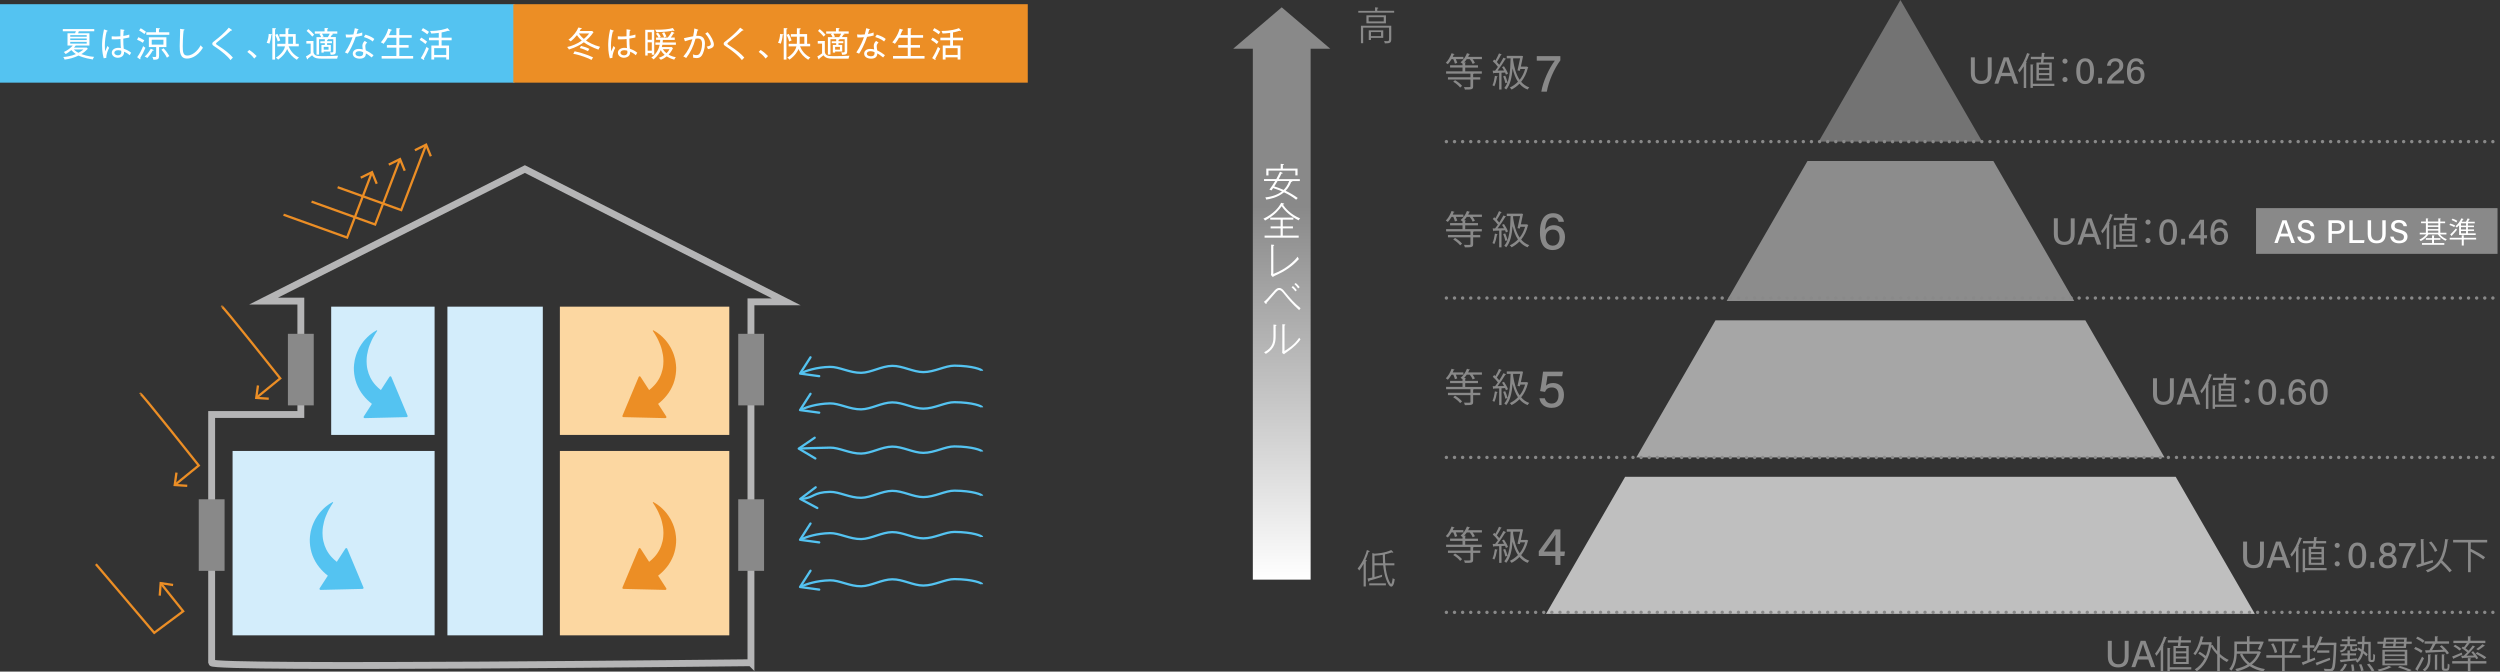 <?xml version="1.0" encoding="UTF-8"?><svg id="_レイヤー_2" xmlns="http://www.w3.org/2000/svg" xmlns:xlink="http://www.w3.org/1999/xlink" viewBox="0 0 1090.95 293.06"><rect x="0" y="0" width="1090.95" height="293.06" fill="#333333" stroke="none"/><defs><style>.cls-1{fill:#fff;}.cls-2{fill:#d3edfb;}.cls-3{stroke:#898989;stroke-dasharray:0 3.54;stroke-linecap:round;stroke-width:1.48px;}.cls-3,.cls-4,.cls-5,.cls-6{fill:none;stroke-miterlimit:10;}.cls-7{fill:#737373;}.cls-8{fill:#fcd7a1;}.cls-9{fill:url(#_名称未設定グラデーション_8);}.cls-10{fill:#ec8e25;}.cls-4{stroke:#54c3f1;}.cls-5{stroke:#ec8e25;}.cls-11{fill:#54c3f1;}.cls-12{fill:#8c8c8c;}.cls-13{fill:#a6a6a6;}.cls-14{fill:#bfbfbf;}.cls-15{fill:#898989;}.cls-6{stroke:#b5b5b6;stroke-width:3px;}</style><linearGradient id="_名称未設定グラデーション_8" x1="559.31" y1="252.94" x2="559.31" y2="16.77" gradientUnits="userSpaceOnUse"><stop offset="0" stop-color="#fff"/><stop offset=".69" stop-color="#898989"/></linearGradient></defs><g id="_レイヤー_1-2"><rect class="cls-11" y="1.83" width="224.49" height="34.24"/><rect class="cls-10" x="224.01" y="1.83" width="224.49" height="34.24"/><path class="cls-1" d="M34.41,13.64c-.07.22-.23.61-.33.87h4.95v5.35h-5.97c-.46.55-.52.63-.76.9h5.56l.47.54c-.96.99-1.75,1.64-2.85,2.29.51.18,3.04,1.09,5.59,1.23-.33.44-.46.68-.55,1.14-3.94-.6-5.91-1.56-6.24-1.72-1.92.93-3.98,1.53-6.09,1.77-.1-.41-.33-.8-.58-1.14,1.14-.07,3.38-.34,5.52-1.27-.22-.15-1.05-.69-1.98-1.74-1.02.85-1.84,1.36-2.5,1.74-.24-.39-.42-.58-.81-.9,1.51-.63,3.07-1.84,3.91-2.83h-2.29v-5.35h3.3c.14-.33.29-.65.36-.87h-5.71v-.98h13.72v.98h-6.7ZM37.84,15.32h-7.19v.7h7.19v-.7ZM37.84,16.79h-7.19v.7h7.19v-.7ZM37.84,18.27h-7.19v.75h7.19v-.75ZM32.19,21.59c.23.22.87.85,2.02,1.45.38-.18,1.53-.85,2.19-1.45h-4.21Z"/><path class="cls-1" d="M46.4,25.22l-1.14.23c-.21-.76-.72-2.62-.72-5.61,0-.84.02-3.42.83-7.03l1.36.48c.14.05.24.07.24.23,0,.1-.14.21-.41.22-.54,1.95-.81,4.24-.81,6.25,0,1.11.09,1.87.14,2.43.18-.38.85-2.05,1-2.39.3.42.48.63.73.87-.51.98-1.27,2.66-1.23,4.32ZM56.62,24.12c-1.1-.99-2.07-1.38-2.48-1.56.15,2.46-2.29,2.65-2.74,2.65-1.47,0-2.62-.97-2.62-2.19,0-1.38,1.36-2.15,2.82-2.15.46,0,.83.06,1.14.12-.09-.98-.1-1.28-.17-3.97-.47.06-1.31.16-2.6.16-.52,0-.87-.03-1.23-.04v-1.3c.44.04.95.09,1.71.09.38,0,.98,0,2.08-.09,0-.76.02-2.01.03-3.07l1.51.23c.1.01.24.06.24.18,0,.18-.24.23-.35.24-.09.72-.12,1.59-.15,2.26,1.4-.22,2.02-.42,2.62-.6v1.26c-.36.09-1.06.27-2.64.52,0,1.69.09,3.67.21,4.38.68.25,2,.73,3.24,1.77-.23.3-.44.74-.65,1.11ZM52.87,22.14c-.15-.06-.58-.23-1.27-.23-.98,0-1.69.36-1.69,1.12,0,.72.81,1.11,1.57,1.11.98,0,1.47-.58,1.47-1.41,0-.19-.03-.33-.08-.6Z"/><path class="cls-1" d="M60.37,16.23c.35.15,1.63.71,2.59,1.35-.31.45-.51.91-.58,1.11-.82-.58-1.72-1.02-2.56-1.35l.55-1.11ZM59.85,24.98c1.23-1.7,2.11-3.57,2.62-4.88.31.31.58.53.99.75-.54,1.38-1.42,3.1-2.26,4.47.04.07.12.21.12.34,0,.16-.04.21-.19.21-.1,0-.17-.05-.3-.15l-.98-.75ZM61.39,12.33c.46.25,1.41.79,2.34,1.54-.13.17-.45.54-.73,1-.83-.69-1.46-1.11-2.28-1.56l.67-.99ZM66.88,21.74c.1.04.18.12.18.21,0,.24-.38.21-.52.2-.45,1-1.55,2.44-2.28,3.16-.52-.42-.87-.52-1.15-.6,1.57-1.35,2.4-2.93,2.67-3.45l1.11.48ZM73.88,14.07v1.12h-10.02v-1.12h4.21v-1.83l1.47.1c.1,0,.27.02.27.17,0,.2-.25.25-.45.3v1.26h4.52ZM69.4,24.45c0,1.12-.27,1.7-2.5,1.6-.04-.52-.23-.92-.45-1.27.29.06.58.1,1.04.1.66,0,.66-.21.66-.69v-3.65h-3.19v-4.27h7.65v4.27h-3.19v3.9ZM66.21,17.34v2.13h5.1v-2.13h-5.1ZM71.36,21.06c1.04,1.08,1.8,2.13,2.55,3.41-.18.09-.65.33-1.06.72-.63-1.29-1.57-2.58-2.42-3.48l.93-.65Z"/><path class="cls-1" d="M81.6,25.56c-3.09,0-3.18-3.07-3.18-5.49,0-1.06.19-5.7.19-6.64,0-.42-.01-.6-.04-.84l1.59.21c.23.03.36.06.36.2s-.21.24-.39.27c-.3,2.04-.38,5.91-.38,6.88,0,2.55.18,4.09,1.94,4.09,3.1,0,5.38-3.42,5.89-4.5.38.51.52.72.99,1.11-2.66,4.26-5.73,4.71-6.98,4.71Z"/><path class="cls-1" d="M100.57,26.24c-1.06-1.56-3.79-3.85-6.19-5.46-1.65-1.09-1.74-1.16-1.74-1.71,0-.49.21-.66,1.56-1.69.72-.57,3.63-2.8,5.62-5.31l1.2.84c.15.1.24.17.24.29,0,.07-.08.15-.21.15-.06,0-.17-.03-.26-.04-.99.96-3.79,3.34-5.85,4.96-.23.16-.67.54-.67.78,0,.26.09.31.9.84,2.77,1.77,5.07,3.57,6.46,5.23-.3.29-.72.77-1.06,1.12Z"/><path class="cls-1" d="M110.95,25.56c-1.12-1.5-2.28-2.35-3.04-2.9l.84-.87c1.44.91,2.58,1.99,3.25,2.67l-1.05,1.09Z"/><path class="cls-1" d="M118.38,15.35c-.09,1.32-.4,2.61-.81,3.73-.39-.2-.78-.32-1.21-.38.57-1.26.85-2.64.9-3.9l1.08.14c.12.01.36.04.36.21,0,.15-.21.18-.31.2ZM120.03,12.84v13.18h-1.19v-13.75l1.25.04c.21.02.35.07.35.23s-.12.19-.41.3ZM121.23,18.15c-.24-.94-.65-2.08-1.14-2.94l.96-.44c.38.61.98,2.04,1.23,2.91-.13.03-.6.17-1.05.46ZM129.55,26.1c-1.86-1.11-3.38-2.73-4.25-4.72-.33.89-1.36,2.8-3.94,4.65-.34-.44-.46-.52-1-.84.79-.51,3.42-2.22,4.02-4.95h-3.39v-1.12h3.56c.01-.24.04-.57.04-1.08v-2.04h-2.64v-1.11h2.64v-2.55l1.27.03c.15,0,.42.01.42.19,0,.17-.15.24-.48.36v1.96h3.25v4.23h1.33v1.12h-4.41c.52,1.47,2.05,3.79,4.51,4.87-.45.35-.65.54-.94.99ZM127.83,15.99h-2.02v2.25c0,.3-.02.54-.03.87h2.06v-3.12Z"/><path class="cls-1" d="M136.78,17.91v4.84c.33,1.75,1.8,1.75,4.33,1.75,1.89,0,4.59-.04,6.44-.2-.21.39-.33.85-.42,1.29h-6.94c-1.6,0-3.02-.1-4-1.47-.5.44-1.31,1.05-1.79,1.41-.04.27-.06.38-.21.38-.12,0-.21-.17-.24-.24l-.45-1.08c.71-.29,1.59-.93,2.07-1.31v-4.24h-1.88v-1.14h3.09ZM134.55,12.69c.84.66,1.89,1.65,2.55,2.47-.45.38-.66.63-.81.82-.71-.87-1.62-1.8-2.49-2.49l.75-.81ZM144.85,18v.84h-2.11v.76h1.63v2.89h-3.1v.45h-1v-3.34h1.47v-.76h-1.94v-.84h1.94v-.89h-2.5v6.73h-1.12v-7.65h2.04c-.3-.6-.48-.93-.75-1.3l.66-.2h-2.7v-.99h4.27v-1.47l1.17.04c.21.02.38.03.38.21,0,.13-.12.19-.35.27v.95h4.35v.99h-2.43c.14.03.23.03.29.03.3.03.3.17.3.19,0,.15-.24.18-.44.2-.42.71-.46.79-.66,1.08h2.31v6c0,1.18-.07,1.72-2.26,1.72-.03-.27-.09-.66-.33-1.09.17.01.39.04.71.04.75,0,.77-.18.77-.6v-5.16h-2.37s.09.06.09.12c0,.15-.3.21-.4.22v.54h2.11ZM140.52,14.7c.23.34.57,1,.72,1.27l-.88.23h2.71c.28-.44.6-.99.82-1.5h-3.38ZM141.27,20.45v1.22h2.1v-1.22h-2.1Z"/><path class="cls-1" d="M155.23,16.07c-1.19,3.48-2.64,6.16-3.5,7.35-.39-.2-.6-.28-1.21-.54,1.75-2.5,2.92-5.4,3.31-6.64-1.17.09-1.8.14-2.83.11l-.17-1.32c.41.04.81.09,1.56.09.63,0,1.21-.03,1.81-.1.38-1.31.51-2.07.63-2.72l1.37.38c.17.05.24.09.24.2,0,.17-.19.18-.31.2-.24.81-.31,1.06-.52,1.75,1.3-.24,1.88-.44,2.47-.65-.03.41-.03.87.03,1.3-.92.26-1.6.41-2.88.6ZM162.22,25.08c-1.67-1.32-2.07-1.53-2.54-1.77.02,2.29-2.2,2.29-2.71,2.29-1.68,0-3.03-.79-3.03-2.19,0-1.02.77-2.07,2.7-2.07.75,0,1.29.15,1.67.25-.07-.45-.18-1.08-.18-1.65,0-.98.67-1.83,1.05-2.08l1.05.71c-.81.67-.81,1.3-.81,1.62,0,.75.14,1.36.23,1.81,1.37.63,2.5,1.4,3.36,2.08-.28.33-.48.6-.78.99ZM156.67,22.35c-.79,0-1.54.33-1.54,1.06,0,1.14,1.68,1.14,1.75,1.14,1.68,0,1.62-1.08,1.59-1.77-.82-.41-1.5-.44-1.8-.44ZM162.63,18.11c-.52-.45-1.45-1.21-3.87-1.95l.72-1.06c2.29.74,3.17,1.33,3.87,1.91-.24.36-.52.78-.72,1.11Z"/><path class="cls-1" d="M166.54,25.58v-1.14h6.43v-3.63h-4.14v-1.14h4.14v-3.2h-3.81c-.63,1.11-1.06,1.76-1.81,2.69-.22-.21-.46-.42-1.14-.68,2.52-3.03,3.13-5.58,3.22-5.97l1.22.38c.12.04.31.09.31.27s-.31.19-.42.18c-.14.38-.39,1.12-.8,1.99h3.23v-3.07l1.26.08c.15.01.39.03.39.19,0,.18-.21.23-.36.27v2.53h5.4v1.14h-5.4v3.2h4.05v1.14h-4.05v3.63h6.03v1.14h-13.75Z"/><path class="cls-1" d="M185.66,19.22c-.58-.53-1.73-1.4-2.52-1.83l.65-.99c.84.41,2.04,1.33,2.61,1.8-.36.42-.51.65-.73,1.02ZM186.09,23.51c-.16.34-.96,1.8-1.11,2.11.06.1.17.32.17.39s-.07.15-.17.15c-.07,0-.19-.06-.3-.12l-1.06-.68c1-1.51,2.19-4.03,2.52-4.93.45.44.51.46,1,.78-.41.97-.98,2.16-1.05,2.29ZM186.48,14.97c-.29-.21-1.29-1.01-2.58-1.7l.68-1c.77.38,2.05,1.19,2.65,1.64-.24.27-.44.52-.75,1.06ZM192.71,17.58v2.29h3.24v6.1h-1.22v-.95h-5.26v.96h-1.23v-6.12h3.23v-2.29h-4.27v-1.12h4.27v-2.1c-1.64.24-2.82.27-3.33.27-.1-.42-.27-.78-.46-1.12,4.21.01,6.45-.79,7.63-1.22l.78.89c.06.07.12.17.12.24,0,.14-.14.17-.21.17-.14,0-.31-.1-.44-.17-1.21.45-2.53.69-2.85.75v2.29h4.38v1.12h-4.38ZM194.73,20.99h-5.26v2.97h5.26v-2.97Z"/><path class="cls-1" d="M261.16,21.66c-2.22-.77-4.72-1.95-6.39-3.21-1.15.89-3.51,2.28-6.49,3.15-.3-.6-.65-.94-.81-1.09,1.81-.34,4.4-1.33,6.4-2.79-.21-.18-1.29-1.16-2.11-2.39-.79,1.02-1.71,1.92-2.7,2.74-.28-.3-.73-.58-1-.72,2.23-1.69,3.78-3.88,4.32-5.35l1.27.27c.09.01.23.06.23.2,0,.15-.17.19-.44.21-.19.41-.3.58-.45.84h5.43l.58.54c-.4.57-1.36,1.98-3.27,3.63,1.02.73,3.38,2.05,6.13,2.74-.33.48-.57.94-.71,1.23ZM258.14,26.16c-1.14-.68-5.11-2.22-7.98-2.68l.61-1.11c4.44.98,7.29,2.31,8.07,2.72-.44.52-.56.73-.71,1.08ZM252.61,14.61c.45.69,1.05,1.43,2.17,2.37.23-.18,1.48-1.21,2.31-2.37h-4.48ZM256.6,22.34c-.98-.52-2.43-1.09-3.6-1.36l.54-.96c1.52.39,2.55.73,3.67,1.32-.33.44-.45.61-.61,1Z"/><path class="cls-1" d="M267.26,25.22l-1.14.23c-.21-.76-.72-2.62-.72-5.61,0-.84.02-3.42.83-7.03l1.36.48c.14.05.24.07.24.23,0,.1-.14.21-.41.22-.54,1.95-.81,4.24-.81,6.25,0,1.11.09,1.87.14,2.43.18-.38.85-2.05,1-2.39.3.42.48.63.73.87-.51.98-1.27,2.66-1.23,4.32ZM277.48,24.12c-1.1-.99-2.07-1.38-2.48-1.56.15,2.46-2.29,2.65-2.74,2.65-1.47,0-2.62-.97-2.62-2.19,0-1.38,1.36-2.15,2.82-2.15.46,0,.83.06,1.14.12-.09-.98-.1-1.28-.17-3.97-.47.06-1.31.16-2.6.16-.52,0-.87-.03-1.23-.04v-1.3c.44.04.95.09,1.71.09.38,0,.98,0,2.08-.09,0-.76.02-2.01.03-3.07l1.51.23c.1.01.24.06.24.18,0,.18-.24.23-.35.24-.09.72-.12,1.59-.15,2.26,1.4-.22,2.02-.42,2.62-.6v1.26c-.36.09-1.06.27-2.64.52,0,1.69.09,3.67.21,4.38.68.25,2,.73,3.24,1.77-.23.3-.44.74-.65,1.11ZM273.73,22.14c-.15-.06-.58-.23-1.27-.23-.98,0-1.69.36-1.69,1.12,0,.72.81,1.11,1.57,1.11.98,0,1.47-.58,1.47-1.41,0-.19-.03-.33-.08-.6Z"/><path class="cls-1" d="M284.43,23.9v-.72h-1.8v1.06h-1.06v-11.25h3.92v10.9h-1.05ZM284.43,14.06h-1.8v3.31h1.8v-3.31ZM284.43,18.47h-1.8v3.63h1.8v-3.63ZM289.04,19.55c-.03.2-.09.45-.23.99h4.33l.52.51c-.61,1.38-1.48,2.35-1.89,2.79,1.35.77,2.54,1.02,3.15,1.14-.39.45-.54.7-.69,1.06-1.5-.41-2.58-.98-3.3-1.44-1.19.94-1.99,1.26-2.58,1.5-.3-.45-.47-.58-.93-.85.79-.28,1.65-.61,2.61-1.32-.65-.57-1.23-1.23-1.69-2.08-.44,1-1.19,2.47-3.12,4.09-.28-.35-.61-.59-1-.78,1.14-.87,3-2.46,3.65-5.61h-1.86v-1.02h2.01c.06-.6.08-.87.08-1.12h-1.8v-1.04h1.08c-.42-.72-.69-1.12-1.14-1.65l.87-.55c.54.66.83,1.11,1.26,1.84-.23.09-.41.18-.68.36h3.72c1.03-1.24,1.44-2.02,1.69-2.59l.99.46c.08.03.21.12.21.2,0,.14-.07.18-.4.17-.41.75-.73,1.2-1.19,1.77h1.74v1.04h-5.19c-.02.4-.04.79-.08,1.12h5.77v1.02h-5.92ZM294.12,13.55c-.17,0-.31-.15-.39-.22-1.15.27-3.58.7-7.33.67-.04-.21-.09-.41-.51-1.08.4.03.71.04,1.32.04,1.86,0,4.67-.18,6.4-.73l.63.96c.05.07.06.15.06.22,0,.09-.09.14-.18.14ZM289.83,16.35c-.25-.66-.57-1.29-.92-1.92l.96-.39c.38.58.78,1.48.94,1.9-.4.14-.64.2-.99.41ZM289.25,21.48c.45.7.98,1.26,1.6,1.75.56-.54.98-1.09,1.32-1.75h-2.92Z"/><path class="cls-1" d="M306.19,24.32c-.54.72-1.24,1.03-2.19,1.03-.19,0-.75-.03-1.53-.18.04-.57-.06-1.21-.1-1.45.3.12.79.33,1.54.33.83,0,1.19-.39,1.41-.73.4-.6,1.05-2.23,1.05-4.11,0-2.11-.99-2.41-1.89-2.41-.19,0-.27.01-.96.09-.97,3.55-2.25,6.03-4.08,8.43-.39-.27-.83-.49-1.25-.66,1.94-2.23,3.18-4.68,3.96-7.56-.4.08-2.31.54-3.25.92l-.46-1.35c.34-.06,1.35-.29,1.51-.33,1.23-.27,2-.44,2.54-.52.33-1.5.44-2.64.5-3.41l1.45.47c.18.06.27.07.27.21,0,.17-.17.21-.36.26-.06.27-.35,1.54-.52,2.31.48-.03.72-.03.79-.03,2.07,0,3.01,1.23,3.01,3.39s-.72,4.36-1.44,5.32ZM308.95,21.44c-.23-.61-.44-.94-.56-1.12.88-.15,1.81-.34,1.81-1.14,0-.68-.75-2.71-2.44-4.51l1-.66c1.69,1.83,2.76,4.21,2.76,5.4,0,.51,0,1.59-2.58,2.04Z"/><path class="cls-1" d="M323.73,26.24c-1.06-1.56-3.79-3.85-6.19-5.46-1.65-1.09-1.74-1.16-1.74-1.71,0-.49.21-.66,1.56-1.69.72-.57,3.63-2.8,5.62-5.31l1.2.84c.15.1.24.17.24.29,0,.07-.08.15-.21.15-.06,0-.17-.03-.26-.04-.99.96-3.79,3.34-5.85,4.96-.23.16-.67.54-.67.78,0,.26.09.31.9.84,2.77,1.77,5.07,3.57,6.46,5.23-.3.29-.72.77-1.06,1.12Z"/><path class="cls-1" d="M334.11,25.56c-1.12-1.5-2.28-2.35-3.04-2.9l.84-.87c1.44.91,2.58,1.99,3.25,2.67l-1.05,1.09Z"/><path class="cls-1" d="M341.54,15.35c-.09,1.32-.4,2.61-.81,3.73-.39-.2-.78-.32-1.21-.38.57-1.26.85-2.64.9-3.9l1.08.14c.12.01.36.04.36.21,0,.15-.21.18-.31.2ZM343.19,12.84v13.18h-1.19v-13.75l1.25.04c.21.02.35.07.35.23s-.12.19-.41.3ZM344.39,18.15c-.24-.94-.65-2.08-1.14-2.94l.96-.44c.38.61.98,2.04,1.23,2.91-.13.03-.6.17-1.05.46ZM352.71,26.1c-1.86-1.11-3.38-2.73-4.25-4.72-.33.89-1.36,2.8-3.94,4.65-.34-.44-.46-.52-1-.84.79-.51,3.42-2.22,4.02-4.95h-3.39v-1.12h3.56c.01-.24.04-.57.04-1.08v-2.04h-2.64v-1.11h2.64v-2.55l1.27.03c.15,0,.42.01.42.19,0,.17-.15.24-.48.36v1.96h3.25v4.23h1.33v1.12h-4.41c.52,1.47,2.05,3.79,4.51,4.87-.45.35-.65.54-.94.99ZM350.99,15.99h-2.02v2.25c0,.3-.02.54-.03.87h2.06v-3.12Z"/><path class="cls-1" d="M359.94,17.91v4.84c.33,1.75,1.8,1.75,4.33,1.75,1.89,0,4.59-.04,6.44-.2-.21.39-.33.85-.42,1.29h-6.94c-1.6,0-3.02-.1-4-1.47-.5.44-1.31,1.05-1.79,1.41-.04.27-.06.38-.21.38-.12,0-.21-.17-.24-.24l-.45-1.08c.71-.29,1.59-.93,2.07-1.31v-4.24h-1.88v-1.14h3.09ZM357.71,12.69c.84.66,1.89,1.65,2.55,2.47-.45.38-.66.63-.81.82-.71-.87-1.62-1.8-2.49-2.49l.75-.81ZM368.01,18v.84h-2.11v.76h1.63v2.89h-3.1v.45h-1v-3.34h1.47v-.76h-1.94v-.84h1.94v-.89h-2.5v6.73h-1.12v-7.65h2.04c-.3-.6-.48-.93-.75-1.3l.66-.2h-2.7v-.99h4.27v-1.47l1.17.04c.21.02.38.03.38.21,0,.13-.12.19-.35.27v.95h4.35v.99h-2.43c.14.03.23.03.29.03.3.03.3.17.3.19,0,.15-.24.18-.44.2-.42.71-.46.79-.66,1.08h2.31v6c0,1.18-.07,1.72-2.26,1.72-.03-.27-.09-.66-.33-1.09.17.01.39.04.71.04.75,0,.77-.18.77-.6v-5.16h-2.37s.09.06.09.12c0,.15-.3.21-.4.22v.54h2.11ZM363.68,14.7c.23.34.57,1,.72,1.27l-.88.23h2.71c.28-.44.6-.99.82-1.5h-3.38ZM364.43,20.45v1.22h2.1v-1.22h-2.1Z"/><path class="cls-1" d="M378.39,16.07c-1.19,3.48-2.64,6.16-3.5,7.35-.39-.2-.6-.28-1.21-.54,1.75-2.5,2.92-5.4,3.31-6.64-1.17.09-1.8.14-2.83.11l-.17-1.32c.41.04.81.09,1.56.09.63,0,1.21-.03,1.81-.1.38-1.31.51-2.07.63-2.72l1.37.38c.16.05.24.09.24.2,0,.17-.19.18-.31.2-.24.81-.31,1.06-.52,1.75,1.3-.24,1.88-.44,2.47-.65-.03.41-.03.87.03,1.3-.92.26-1.6.41-2.88.6ZM385.38,25.08c-1.67-1.32-2.07-1.53-2.54-1.77.02,2.29-2.2,2.29-2.71,2.29-1.68,0-3.03-.79-3.03-2.19,0-1.02.77-2.07,2.7-2.07.75,0,1.29.15,1.67.25-.07-.45-.18-1.08-.18-1.65,0-.98.67-1.83,1.05-2.08l1.05.71c-.81.67-.81,1.3-.81,1.62,0,.75.14,1.36.23,1.81,1.37.63,2.5,1.4,3.36,2.08-.28.33-.48.6-.78.99ZM379.83,22.35c-.79,0-1.54.33-1.54,1.06,0,1.14,1.68,1.14,1.75,1.14,1.68,0,1.62-1.08,1.59-1.77-.82-.41-1.5-.44-1.8-.44ZM385.79,18.11c-.52-.45-1.46-1.21-3.87-1.95l.72-1.06c2.29.74,3.17,1.33,3.87,1.91-.24.36-.52.78-.72,1.11Z"/><path class="cls-1" d="M389.7,25.58v-1.14h6.43v-3.63h-4.14v-1.14h4.14v-3.2h-3.81c-.63,1.11-1.06,1.76-1.81,2.69-.22-.21-.46-.42-1.14-.68,2.52-3.03,3.13-5.58,3.22-5.97l1.22.38c.12.04.31.09.31.27s-.31.19-.42.18c-.14.38-.39,1.12-.8,1.99h3.23v-3.07l1.26.08c.15.01.39.03.39.19,0,.18-.21.23-.36.27v2.53h5.4v1.14h-5.4v3.2h4.05v1.14h-4.05v3.63h6.03v1.14h-13.75Z"/><path class="cls-1" d="M408.82,19.22c-.58-.53-1.73-1.4-2.52-1.83l.65-.99c.84.41,2.04,1.33,2.61,1.8-.36.42-.51.65-.73,1.02ZM409.25,23.51c-.16.34-.96,1.8-1.11,2.11.06.1.17.32.17.39s-.07.15-.17.15c-.07,0-.19-.06-.3-.12l-1.06-.68c1-1.51,2.19-4.03,2.52-4.93.45.44.51.46,1,.78-.41.97-.98,2.16-1.05,2.29ZM409.64,14.97c-.29-.21-1.29-1.01-2.58-1.7l.68-1c.77.38,2.05,1.19,2.65,1.64-.24.27-.44.52-.75,1.06ZM415.87,17.58v2.29h3.24v6.1h-1.22v-.95h-5.26v.96h-1.23v-6.12h3.23v-2.29h-4.27v-1.12h4.27v-2.1c-1.64.24-2.82.27-3.33.27-.1-.42-.27-.78-.46-1.12,4.21.01,6.45-.79,7.63-1.22l.78.89c.06.07.12.17.12.24,0,.14-.14.17-.21.17-.14,0-.31-.1-.44-.17-1.21.45-2.53.69-2.85.75v2.29h4.38v1.12h-4.38ZM417.89,20.99h-5.26v2.97h5.26v-2.97Z"/><path class="cls-6" d="M327.7,289.2s-235.34,2.72-235.34,0v-108.32h38.92v-49.48h-16.29l114.05-57.63,114.05,57.93h-15.39v157.5Z"/><rect class="cls-15" x="125.64" y="145.67" width="11.27" height="31.23"/><rect class="cls-15" x="322.15" y="145.67" width="11.27" height="31.23"/><rect class="cls-15" x="86.73" y="217.88" width="11.27" height="31.23"/><rect class="cls-15" x="322.15" y="217.88" width="11.27" height="31.23"/><rect class="cls-8" x="244.32" y="133.82" width="73.93" height="55.97"/><rect class="cls-8" x="244.32" y="196.79" width="73.93" height="80.46"/><path class="cls-10" d="M290.37,182.47l-18.34-.45c-.32,0-.53-.33-.4-.62l7.09-16.92c.14-.33.6-.37.79-.07l3.76,5.81c.85-.66,1.63-1.38,2.33-2.15.23-.24.42-.5.64-.75.19-.26.4-.51.58-.78.38-.53.68-1.1,1-1.66.59-1.16,1.02-2.41,1.32-3.72.06-.33.13-.66.19-1,.03-.34.07-.68.11-1.02.06-.34.03-.69.05-1.04l.02-.52c0-.18-.02-.35-.02-.53-.01-1.41-.27-2.85-.63-4.28-.35-1.45-.92-2.86-1.58-4.27l-.53-1.06c-.19-.35-.4-.69-.6-1.03l-.3-.53-.33-.51c-.22-.34-.44-.69-.67-1.04l.2-.23c.36.2.73.42,1.09.64l.54.34.51.38c.34.26.68.51,1.02.78l.95.87c.33.29.61.61.9.94l.44.49c.15.16.29.33.42.51l.78,1.07c.26.36.48.75.71,1.13l.34.58.3.6c.19.41.42.81.57,1.23l.48,1.28c.15.43.26.88.38,1.33.06.22.12.45.17.67l.12.69c.07.46.17.92.2,1.39.04.47.07.94.1,1.41,0,.47-.01.95-.03,1.42-.11,1.9-.5,3.81-1.18,5.64-.72,1.8-1.67,3.55-2.89,5.04-1.12,1.41-2.4,2.65-3.78,3.72l3.57,5.51c.2.3-.03.7-.39.7Z"/><path class="cls-10" d="M290.37,257.43l-18.34-.45c-.32,0-.53-.33-.4-.62l7.09-16.92c.14-.33.6-.37.79-.07l3.76,5.81c.85-.66,1.63-1.38,2.33-2.15.23-.24.42-.5.64-.75.19-.26.4-.51.58-.78.38-.53.68-1.1,1-1.66.59-1.16,1.02-2.41,1.32-3.72.06-.33.13-.66.19-1,.03-.34.07-.68.11-1.02.06-.34.03-.69.05-1.04l.02-.52c0-.18-.02-.35-.02-.53-.01-1.41-.27-2.85-.63-4.28-.35-1.45-.92-2.86-1.58-4.27l-.53-1.06c-.19-.35-.4-.69-.6-1.03l-.3-.53-.33-.51c-.22-.34-.44-.69-.67-1.04l.2-.23c.36.2.73.42,1.09.64l.54.34.51.38c.34.26.68.51,1.02.78l.95.87c.33.29.61.61.9.94l.44.49c.15.16.29.33.42.51l.78,1.07c.26.36.48.75.71,1.13l.34.58.3.6c.19.41.42.81.57,1.23l.48,1.28c.15.43.26.88.38,1.33.06.22.12.45.17.67l.12.69c.07.46.17.92.2,1.39.04.47.07.94.1,1.41,0,.47-.01.95-.03,1.42-.11,1.9-.5,3.81-1.18,5.64-.72,1.8-1.67,3.55-2.89,5.04-1.12,1.41-2.4,2.65-3.78,3.72l3.57,5.51c.2.3-.03.7-.39.7Z"/><rect class="cls-2" x="144.52" y="133.82" width="45.13" height="55.97"/><rect class="cls-2" x="195.24" y="133.82" width="41.63" height="143.43"/><rect class="cls-2" x="101.49" y="196.79" width="88.16" height="80.46"/><path class="cls-11" d="M159.11,182.47l18.34-.45c.32,0,.53-.33.4-.62l-7.09-16.92c-.14-.33-.6-.37-.79-.07l-3.76,5.81c-.85-.66-1.63-1.38-2.33-2.15-.23-.24-.42-.5-.64-.75-.19-.26-.4-.51-.58-.78-.38-.53-.68-1.1-1-1.66-.59-1.16-1.02-2.41-1.32-3.72-.06-.33-.13-.66-.19-1-.03-.34-.07-.68-.11-1.02-.06-.34-.03-.69-.05-1.04l-.02-.52c0-.18.02-.35.02-.53.01-1.41.27-2.85.63-4.28.35-1.45.92-2.86,1.58-4.27l.53-1.06c.19-.35.4-.69.6-1.03l.3-.53.33-.51c.22-.34.44-.69.67-1.04l-.2-.23c-.36.2-.73.42-1.09.64l-.54.34-.51.38c-.34.26-.68.51-1.02.78l-.95.87c-.33.29-.61.61-.9.94l-.44.49c-.15.16-.29.33-.42.51l-.78,1.07c-.26.36-.48.75-.71,1.13l-.34.58-.3.6c-.19.41-.42.81-.57,1.23l-.48,1.28c-.15.43-.26.88-.38,1.33-.06.22-.12.45-.17.67l-.12.69c-.07.46-.17.92-.2,1.39-.04.47-.07.94-.1,1.41,0,.47.01.95.03,1.42.11,1.9.5,3.81,1.18,5.64.72,1.8,1.67,3.55,2.89,5.04,1.12,1.41,2.4,2.65,3.78,3.72l-3.57,5.51c-.2.3.03.7.39.7Z"/><path class="cls-11" d="M139.87,257.43l18.34-.45c.32,0,.53-.33.4-.62l-7.09-16.92c-.14-.33-.6-.37-.79-.07l-3.76,5.81c-.85-.66-1.63-1.38-2.33-2.15-.23-.24-.42-.5-.64-.75-.19-.26-.4-.51-.58-.78-.38-.53-.68-1.1-1-1.66-.59-1.16-1.02-2.41-1.32-3.72-.06-.33-.13-.66-.19-1-.03-.34-.07-.68-.11-1.02-.06-.34-.03-.69-.05-1.04l-.02-.52c0-.18.02-.35.02-.53.01-1.41.27-2.85.63-4.28.35-1.45.92-2.86,1.58-4.27l.53-1.06c.19-.35.4-.69.6-1.03l.3-.53.33-.51c.22-.34.44-.69.67-1.04l-.2-.23c-.36.2-.73.42-1.09.64l-.54.34-.51.38c-.34.26-.68.51-1.02.78l-.95.87c-.33.29-.61.61-.9.94l-.44.49c-.15.16-.29.33-.42.51l-.78,1.07c-.26.36-.48.75-.71,1.13l-.34.58-.3.6c-.19.41-.42.81-.57,1.23l-.48,1.28c-.15.43-.26.88-.38,1.33-.06.22-.12.45-.17.67l-.12.69c-.07.46-.17.92-.2,1.39-.04.47-.07.94-.1,1.41,0,.47.01.95.03,1.42.11,1.9.5,3.81,1.18,5.64.72,1.8,1.67,3.55,2.89,5.04,1.12,1.41,2.4,2.65,3.78,3.72l-3.57,5.51c-.2.3.03.7.39.7Z"/><path class="cls-5" d="M96.83,133.82c0-.81,25.46,31.29,25.46,31.29l-10.2,8.3"/><polygon class="cls-10" points="112.08 168.14 113.07 168.28 112.39 173.16 117.31 173.49 117.24 174.49 111.25 174.09 112.08 168.14"/><path class="cls-5" d="M61.27,171.84c0-.81,25.46,31.29,25.46,31.29l-10.2,8.3"/><polygon class="cls-10" points="76.51 206.16 77.51 206.3 76.82 211.18 81.74 211.5 81.68 212.5 75.68 212.11 76.51 206.16"/><polyline class="cls-5" points="41.84 246.19 67.3 276.15 79.93 266.73 70.33 254.74"/><polygon class="cls-10" points="75.6 254.78 75.45 255.77 70.57 255.04 70.21 259.96 69.21 259.89 69.66 253.9 75.6 254.78"/><polyline class="cls-5" points="123.73 93.7 151.47 103.67 162.21 75.45"/><polygon class="cls-10" points="164.85 80 163.93 80.38 162.07 75.81 157.65 77.99 157.21 77.09 162.6 74.44 164.85 80"/><polyline class="cls-5" points="135.96 87.99 163.7 97.97 174.44 69.75"/><polygon class="cls-10" points="177.08 74.3 176.15 74.68 174.3 70.11 169.88 72.29 169.44 71.39 174.82 68.73 177.08 74.3"/><polyline class="cls-5" points="147.34 81.7 175.09 91.68 185.83 63.46"/><polygon class="cls-10" points="188.47 68.01 187.54 68.38 185.69 63.82 181.27 66 180.83 65.1 186.21 62.44 188.47 68.01"/><path class="cls-4" d="M428.54,161.8c0-.49-3.99-2.15-12.02-2.23-3.99-.04-8.64,2.79-13.58,2.81-4.36.02-8.99-2.77-13.59-2.72-4.6.05-9.16,2.95-13.53,3.03-4.94.08-9.62-2.67-13.62-2.59-5.96.12-10.48,1.75-12.45,2.61"/><path class="cls-11" d="M353.96,155.5c.23.15.3.46.15.69l-4.14,6.44,7.58,1.03c.27.04.47.29.43.56-.04.27-.29.47-.56.43l-8.36-1.13c-.17-.02-.32-.13-.39-.29-.07-.16-.06-.34.03-.48l4.56-7.1c.05-.08.13-.15.21-.18.15-.07.33-.06.48.03Z"/><path class="cls-4" d="M428.54,177.74c0-.49-3.99-2.15-12.02-2.23-3.99-.04-8.64,2.79-13.58,2.81-4.36.02-8.99-2.77-13.59-2.72-4.6.05-9.16,2.96-13.53,3.03-4.94.08-9.62-2.67-13.62-2.59-5.96.12-10.48,1.75-12.45,2.61"/><path class="cls-11" d="M353.96,171.43c.23.15.3.46.15.69l-4.14,6.44,7.58,1.03c.27.04.47.29.43.56-.04.27-.29.46-.56.43l-8.36-1.13c-.17-.02-.32-.13-.39-.29-.07-.16-.06-.34.03-.48l4.56-7.1c.05-.08.13-.15.21-.18.15-.07.33-.06.48.03Z"/><path class="cls-4" d="M428.54,197.04c0-.49-3.99-2.15-12.02-2.23-3.99-.04-8.64,2.79-13.58,2.81-4.36.02-8.99-2.77-13.59-2.72-4.6.05-9.16,2.96-13.53,3.03-4.94.08-9.62-2.67-13.62-2.59-5.96.12-10.82.3-12.97.38"/><path class="cls-11" d="M355.92,190.73c.16.23.1.54-.13.69l-6.32,4.31,6.58,3.91c.24.14.32.45.18.69-.14.24-.45.31-.69.17l-7.25-4.31c-.15-.09-.24-.24-.24-.41,0-.17.08-.33.22-.43l6.97-4.75c.08-.06.17-.08.27-.09.17,0,.33.07.43.22Z"/><path class="cls-4" d="M428.54,216.34c0-.49-3.99-2.15-12.02-2.23-3.99-.04-8.64,2.79-13.58,2.81-4.36.02-8.99-2.77-13.59-2.72-4.6.05-9.16,2.95-13.53,3.03-4.94.08-9.62-2.67-13.62-2.59-7.58.15-6.86,2.61-12.3,3.06"/><path class="cls-11" d="M356.34,212.34c.17.22.12.53-.1.7l-6.11,4.61,6.76,3.59c.24.13.34.43.21.68-.13.24-.43.34-.68.21l-7.45-3.96c-.15-.08-.25-.23-.26-.4-.01-.17.06-.34.2-.44l6.73-5.08c.08-.06.17-.09.26-.1.16-.01.33.06.44.2Z"/><path class="cls-4" d="M428.54,234.35c0-.49-3.99-2.15-12.02-2.23-3.99-.04-8.64,2.79-13.58,2.81-4.36.02-8.99-2.77-13.59-2.72-4.6.05-9.16,2.96-13.53,3.03-4.94.08-9.62-2.67-13.62-2.59-5.96.12-10.48,1.75-12.45,2.61"/><path class="cls-11" d="M353.96,228.04c.23.15.3.46.15.69l-4.14,6.44,7.58,1.03c.27.04.47.29.43.56-.04.27-.29.47-.56.43l-8.36-1.13c-.17-.02-.32-.13-.39-.29-.07-.16-.06-.34.03-.48l4.56-7.1c.05-.08.13-.15.21-.18.15-.07.33-.06.48.03Z"/><path class="cls-4" d="M428.54,254.94c0-.49-3.99-2.15-12.02-2.23-3.99-.04-8.64,2.79-13.58,2.81-4.36.02-8.99-2.77-13.59-2.72-4.6.05-9.16,2.95-13.53,3.03-4.94.08-9.62-2.67-13.62-2.59-5.96.12-10.48,1.75-12.45,2.61"/><path class="cls-11" d="M353.96,248.63c.23.15.3.46.15.69l-4.14,6.44,7.58,1.03c.27.04.47.29.43.56-.04.27-.29.47-.56.43l-8.36-1.13c-.17-.02-.32-.13-.39-.29-.07-.16-.06-.34.03-.48l4.56-7.1c.05-.08.13-.15.21-.18.15-.07.33-.06.48.03Z"/><polygon class="cls-7" points="829.3 0 793.63 61.8 864.98 61.8 829.3 0"/><polygon class="cls-14" points="674.65 267.87 983.96 267.87 949.43 208.06 709.18 208.06 674.65 267.87"/><polygon class="cls-13" points="714.06 199.61 944.55 199.61 910.02 139.8 748.59 139.8 714.06 199.61"/><polygon class="cls-12" points="788.75 70.25 753.47 131.35 905.14 131.35 869.86 70.25 788.75 70.25"/><path class="cls-15" d="M592.73,5.55v-.82h7.32v-1.53l.96.09c.15.02.45.05.45.22,0,.19-.33.24-.45.27v.94h7.37v.82h-15.65ZM604.31,18.95c-.07-.45-.14-.7-.33-1.07.27.03.7.09,1.27.09.91,0,.91-.26.91-1.17v-4.74h-11.31v6.8h-.96v-7.63h13.23v5.77c0,1.56-.33,1.94-2.82,1.94ZM596.28,10.17v-3.49h8.52v3.49h-8.52ZM603.84,7.51h-6.6v1.84h6.6v-1.84ZM598.26,16.51v.93h-.96v-4.21h6.32v3.28h-5.36ZM602.66,13.99h-4.4v1.77h4.4v-1.77Z"/><path class="cls-15" d="M596.21,244.47c.15.03.26.07.26.21,0,.21-.29.27-.46.31v10.94h-.96v-9.91c-.79,1.46-1.32,2.22-1.92,2.97-.14-.26-.29-.53-.7-.88,2.59-3.18,3.64-6.46,4.05-8.09l.94.34c.22.09.27.14.27.24,0,.27-.36.27-.5.27-.24.74-.65,2.01-1.34,3.52l.36.07ZM607.76,240.69c.07.07.24.24.24.34,0,.14-.12.19-.21.19-.1,0-.19-.05-.41-.17-.94.33-1.74.58-3.02.88-.02,1.1.05,2.77.15,3.88h3.97v.89h-3.9c.4,4.98,2.1,8.13,2.47,8.13s.67-2.3.69-2.54c.22.19.45.33.89.45-.03.33-.33,3.26-1.51,3.26-.55,0-1.03-.67-1.37-1.29-1.56-2.87-1.99-6.43-2.15-8.01h-3.78v5.09c.1-.03,1.84-.46,3.35-1-.07.4-.09.45-.14.96-2.54.84-4.36,1.34-5.4,1.61-.05.24-.1.46-.33.46-.17,0-.19-.14-.26-.38l-.26-.98c.36-.07,1.58-.34,2.06-.45v-10.64l1.05.24c1.03-.07,4.38-.24,7.23-1.58l.62.64ZM597.5,255.43v-.89h7.27v.89h-7.27ZM603.41,242.11c-.76.14-1.89.29-3.59.38v3.32h3.71c-.05-.88-.12-2.25-.12-3.52v-.17Z"/><rect class="cls-9" x="546.71" y="16.77" width="25.22" height="236.17"/><polygon class="cls-15" points="559.31 3.2 538.13 21.27 580.5 21.27 559.31 3.2"/><path class="cls-1" d="M563.92,79s.05.07.05.1c0,.24-.33.26-.52.27-.43,1.1-1.13,2.56-2.42,3.88,1.86.89,3.64,1.96,5.31,3.16-.4.27-.57.55-.69.77-1.65-1.31-3.44-2.39-5.34-3.26-2.8,2.37-6.41,2.99-7.75,3.18-.12-.48-.29-.76-.41-.96,3.3-.36,5.7-1.37,7.27-2.63-.22-.09-1.89-.84-3.83-1.44-.34.52-.46.67-.72,1.03-.31-.14-.53-.26-.94-.33,1.08-1.46,1.68-2.39,2.53-3.78h-4.86v-.84h5.34c.58-1.08,1-1.84,1.61-3.21l.84.33c.14.05.34.17.34.33s-.21.19-.5.17c-.53,1.1-.82,1.65-1.22,2.39h9.21v.84h-3.3ZM565.26,76.56v-2.1h-11.72v2.1h-.96v-2.99h6.29v-2.08l.96.1c.24.02.45.03.45.21,0,.21-.33.26-.46.27v1.49h6.41v2.99h-.96ZM557.51,79c-.62,1.07-1.29,2.11-1.44,2.35,1.03.31,2.37.77,4.09,1.51.67-.67,1.7-1.86,2.42-3.87h-5.07Z"/><path class="cls-1" d="M566.69,96.15c-3.23-1.56-5.98-3.97-7.39-6.17-.82,1.13-2.83,3.87-7.25,6.27-.24-.33-.43-.55-.72-.81,4.21-1.99,6.72-4.81,7.73-6.94l1.03.26c.15.03.31.12.31.22,0,.19-.15.26-.62.26,1.17,1.63,3.28,4.28,7.59,6.08-.14.12-.41.36-.69.82ZM551.84,103.71v-.89h6.98v-3.14h-4.35v-.89h4.35v-2.94h-4.52v-.89h10.1v.89h-4.62v2.94h4.43v.89h-4.43v3.14h6.94v.89h-14.88Z"/><path class="cls-1" d="M557.55,119.76c-1.41.65-1.56.72-2.15,1.12l-.79-.86c.05-.24.09-.79.09-1.03v-12.25l.96.07c.15.02.36.02.36.19,0,.19-.24.29-.36.34v12.2c5.55-2.08,9.23-5.64,10.58-7.53.24.5.26.57.57,1.05-1.1,1.2-4.02,4.3-9.26,6.7Z"/><path class="cls-1" d="M551.54,131.72c.93-.69,1.89-1.77,4.33-4.55.65-.76,1.31-1.51,2.35-1.51s1.72.81,2.3,1.53c2.83,3.4,4.19,4.98,7.03,7.32-.34.38-.48.62-.6.86-3.21-2.89-4.81-4.88-6.2-6.61-1.44-1.8-1.89-2.2-2.51-2.2-.5,0-.89.31-1.44.91-.14.15-3.69,4.23-4.14,4.74.03.12.05.21.05.27,0,.14-.09.19-.19.19-.09,0-.12-.03-.31-.22l-.67-.72ZM564.22,124.81c.41.38,1.19,1.13,1.72,1.84-.27.14-.45.26-.62.53-.38-.5-.98-1.22-1.7-1.84l.6-.53ZM565.45,123.5c.58.46,1.34,1.32,1.74,1.82-.34.17-.5.31-.7.55-.41-.65-.94-1.32-1.67-1.94l.64-.43Z"/><path class="cls-1" d="M556.67,142.25v4.26c0,2.49-.19,5.5-4.31,7.95-.14-.21-.24-.36-.74-.72,4.09-2.11,4.09-5.07,4.09-7.08v-5.03l.93.09c.19.02.38.03.38.22,0,.12-.12.24-.34.31ZM561.26,153.86c-.67.45-.76.5-.94.76l-.81-.6c.03-.36.07-.81.07-1.32v-11.22l.96.07c.19.02.34.02.34.19,0,.15-.17.22-.34.29v11.12c1.22-.72,4.33-2.61,6.39-5.76.38.52.46.6.58.72-.91,1.37-2.75,3.4-6.25,5.76Z"/><path class="cls-15" d="M634.9,27.79c-.1-.51-.41-1.32-.73-1.99h-.75c-.49.85-1.05,1.63-1.61,2.21-.22-.19-.61-.46-.88-.61.98-.95,1.95-2.58,2.51-4.18l1.32.42c-.05.12-.19.17-.36.15-.14.34-.29.68-.46,1.02h4.65v.99h-3.29c.27.58.51,1.21.63,1.63l-1.04.36ZM646.68,24.81v.99h-4.06c.42.58.81,1.19,1,1.65l-.98.44c-.2-.58-.71-1.43-1.26-2.09h-1.31c-.36.53-.75,1-1.15,1.43l.81.05c-.02.12-.1.19-.34.22v1h5.57v.99h-5.57v1.65h7.25v1h-3.48c-.03.08-.12.14-.31.19v1.39h3.11v1h-3.11v2.99c0,1.36-.73,1.38-3.6,1.38-.05-.32-.25-.76-.41-1.09.7.02,1.32.03,1.77.03.95,0,1.07,0,1.07-.36v-2.96h-9.82v-1h9.82v-1.58h-10.63v-1h7.17v-1.65h-5.43v-.99h5.43v-.7c-.22-.19-.61-.46-.85-.61,1.12-.88,2.21-2.39,2.79-3.97l1.36.41c-.05.14-.2.17-.36.15-.14.34-.31.7-.49,1.04h6.01ZM637.17,38.21c-.58-.78-1.87-1.87-3.02-2.56l.8-.68c1.12.66,2.45,1.7,3.06,2.5l-.83.75Z"/><path class="cls-15" d="M653.61,33.39c-.03.12-.14.17-.34.17-.24,1.44-.65,3.09-1.17,4.09-.19-.15-.58-.34-.82-.44.49-.97.85-2.58,1.07-4.13l1.26.31ZM656.3,28.91c.71,1.02,1.46,2.38,1.75,3.24l-.9.44c-.08-.27-.22-.59-.37-.93-.53.03-1.04.07-1.55.08v7.34h-1.02v-7.29c-.88.03-1.68.07-2.31.08-.03.14-.14.2-.25.22l-.29-1.26h1.07c.39-.48.8-1.05,1.22-1.65-.53-.76-1.43-1.75-2.22-2.45l.59-.76c.17.15.34.31.53.46.56-.95,1.21-2.22,1.58-3.14l1.22.51c-.05.1-.19.15-.36.15-.44.92-1.17,2.21-1.8,3.11.41.42.78.85,1.05,1.22.7-1.07,1.34-2.19,1.82-3.12l1.21.54c-.07.1-.2.15-.39.15-.85,1.46-2.21,3.48-3.38,4.96l2.84-.05c-.27-.51-.58-1.04-.88-1.49l.85-.37ZM656.86,33.02c.41.95.81,2.17.98,2.97l-.93.32c-.15-.82-.54-2.05-.95-3.01l.9-.29ZM666.21,29.03l.73.34c-.03.07-.1.14-.17.17-.61,2.5-1.65,4.55-2.97,6.16.93,1.12,2.11,1.95,3.55,2.45-.25.22-.59.65-.75.93-1.44-.56-2.6-1.43-3.53-2.55-1.04,1.07-2.21,1.92-3.45,2.55-.15-.25-.53-.68-.78-.87,1.31-.61,2.51-1.46,3.57-2.55-1.07-1.58-1.78-3.53-2.33-5.77h-.02c-.32,3.96-1.05,7.18-2.79,9.19-.17-.2-.58-.53-.83-.68,2.21-2.5,2.65-7.27,2.75-12.94h-1.66v-1.07h6.22l.24-.03.66.19c-.03.08-.05.19-.08.27-.2,1.02-.56,2.67-.9,4.25h2.36l.19-.03ZM662.21,30.72c.39-1.6.85-3.75,1.14-5.26h-3.04c-.02.25-.02.49-.03.75.49,3.38,1.34,6.4,2.87,8.63,1.02-1.29,1.85-2.87,2.38-4.72h-2.11l-.17.75-1.04-.14Z"/><path class="cls-15" d="M680.91,24.48v1.85c-2.65,3.61-5.15,9.1-5.9,13.66h-2.4c.69-4.44,3.46-10.33,5.89-13.52h-7.88v-1.99h10.29Z"/><rect class="cls-15" x="984.49" y="90.82" width="105.38" height="19.96"/><path class="cls-1" d="M994.95,103.2l-1.01,2.85h-1.46l3.51-9.93h1.82l3.66,9.93h-1.56l-1.05-2.85h-3.9ZM998.49,101.95c-.9-2.51-1.41-3.89-1.63-4.67h-.01c-.24.87-.81,2.52-1.53,4.67h3.18Z"/><path class="cls-1" d="M1003.97,103.26c.26,1.15,1.06,1.76,2.44,1.76,1.47,0,2.06-.67,2.06-1.57,0-.96-.49-1.48-2.42-1.94-2.41-.58-3.19-1.42-3.19-2.8,0-1.52,1.13-2.72,3.37-2.72,2.42,0,3.4,1.38,3.54,2.71h-1.5c-.16-.83-.68-1.55-2.09-1.55-1.15,0-1.79.51-1.79,1.41s.53,1.24,2.25,1.65c2.84.69,3.37,1.78,3.37,3.08,0,1.64-1.22,2.89-3.69,2.89s-3.62-1.34-3.84-2.92h1.5Z"/><path class="cls-1" d="M1016.1,96.12h3.83c1.97,0,3.31,1.1,3.31,2.92,0,1.98-1.44,3-3.38,3h-2.28v4.01h-1.48v-9.93ZM1017.58,100.82h2.17c1.29,0,1.98-.61,1.98-1.74s-.81-1.74-1.92-1.74h-2.23v3.48Z"/><path class="cls-1" d="M1025.21,96.12h1.47v8.68h5.14l-.19,1.25h-6.41v-9.93Z"/><path class="cls-1" d="M1034.7,96.12v5.96c0,2.26,1.23,2.88,2.46,2.88,1.44,0,2.44-.68,2.44-2.88v-5.96h1.48v5.89c0,3.25-1.82,4.17-3.95,4.17s-3.92-.98-3.92-4.09v-5.97h1.49Z"/><path class="cls-1" d="M1044.54,103.26c.26,1.15,1.06,1.76,2.44,1.76,1.47,0,2.06-.67,2.06-1.57,0-.96-.49-1.48-2.42-1.94-2.41-.58-3.19-1.42-3.19-2.8,0-1.52,1.13-2.72,3.37-2.72,2.42,0,3.4,1.38,3.54,2.71h-1.5c-.16-.83-.68-1.55-2.09-1.55-1.15,0-1.79.51-1.79,1.41s.53,1.24,2.25,1.65c2.84.69,3.37,1.78,3.37,3.08,0,1.64-1.22,2.89-3.69,2.89s-3.62-1.34-3.84-2.92h1.5Z"/><path class="cls-1" d="M1067.58,102.31h-2.82c.74.9,1.86,1.69,2.97,2.08-.18.17-.43.46-.56.67-1.26-.55-2.54-1.6-3.32-2.76h-4.13c-.8,1.21-2.12,2.33-3.37,2.92-.13-.2-.37-.5-.56-.66,1.08-.44,2.24-1.31,2.99-2.26h-2.86v-.74h2.69v-4.16h-2.11v-.74h2.11v-1.36l1.11.06c-.01.1-.09.15-.25.18v1.12h4.56v-1.36l1.12.06c-.01.1-.09.17-.25.18v1.12h2.11v.74h-2.11v4.16h2.68v.74ZM1062.15,104.63v1.45h4.5v.74h-9.75v-.74h4.39v-1.45h-2.71v-.71h2.71v-1.21l1.12.06c-.01.09-.09.15-.25.18v.97h2.77v.71h-2.77ZM1064.03,97.42h-4.56v.94h4.56v-.94ZM1059.47,99.02v.94h4.56v-.94h-4.56ZM1059.47,100.62v.95h4.56v-.95h-4.56Z"/><path class="cls-1" d="M1069.25,97.55c.72.2,1.65.57,2.14.85l-.42.69c-.48-.29-1.41-.7-2.12-.93l.41-.61ZM1080.54,103.76v.78h-5.4v2.61h-.88v-2.61h-5.26v-.78h5.26v-1.11l1.12.08c-.01.09-.08.15-.24.17v.86h5.4ZM1069.21,102.34c.69-.64,1.7-1.69,2.53-2.66l.46.57c-.71.9-1.59,1.89-2.21,2.53.01.04.03.09.03.11,0,.09-.04.15-.09.19l-.71-.75ZM1070.24,95.4c.71.24,1.63.66,2.1.98l-.44.69c-.47-.33-1.37-.79-2.08-1.07l.43-.6ZM1073.1,102.56v-4.23c-.32.37-.65.69-.98.97-.14-.15-.43-.42-.62-.55.99-.79,2.01-2.14,2.61-3.48l1,.34c-.05.1-.17.13-.28.11-.17.34-.36.69-.57,1.03h1.84c.28-.46.55-1.02.71-1.42l1.05.25c-.03.08-.11.13-.27.13-.17.29-.39.69-.62,1.04h2.95v.71h-2.97v1h2.63v.66h-2.63v1h2.67v.66h-2.67v1.04h3.39v.72h-7.24ZM1076.14,98.46v-1h-2.21v1h2.21ZM1076.14,100.13v-1h-2.21v1h2.21ZM1076.14,101.83v-1.04h-2.21v1.04h2.21Z"/><path class="cls-15" d="M634.9,96.63c-.1-.51-.41-1.32-.73-1.99h-.75c-.49.85-1.05,1.63-1.61,2.21-.22-.19-.61-.46-.88-.61.98-.95,1.95-2.58,2.51-4.18l1.32.42c-.05.12-.19.17-.36.15-.14.34-.29.68-.46,1.02h4.65v.99h-3.29c.27.58.51,1.21.63,1.63l-1.04.36ZM646.68,93.66v.99h-4.06c.42.58.81,1.19,1,1.65l-.98.44c-.2-.58-.71-1.43-1.26-2.09h-1.31c-.36.53-.75,1-1.15,1.43l.81.05c-.02.12-.1.19-.34.22v1h5.57v.99h-5.57v1.65h7.25v1h-3.48c-.03.08-.12.14-.31.19v1.39h3.11v1h-3.11v2.99c0,1.36-.73,1.38-3.6,1.38-.05-.32-.25-.76-.41-1.09.7.02,1.32.03,1.77.03.95,0,1.07,0,1.07-.36v-2.96h-9.82v-1h9.82v-1.58h-10.63v-1h7.17v-1.65h-5.43v-.99h5.43v-.7c-.22-.19-.61-.46-.85-.61,1.12-.88,2.21-2.39,2.79-3.97l1.36.41c-.05.14-.2.17-.36.15-.14.34-.31.7-.49,1.04h6.01ZM637.17,107.06c-.58-.78-1.87-1.87-3.02-2.56l.8-.68c1.12.66,2.45,1.7,3.06,2.5l-.83.75Z"/><path class="cls-15" d="M653.61,102.24c-.03.12-.14.17-.34.17-.24,1.44-.65,3.09-1.17,4.09-.19-.15-.58-.34-.82-.44.49-.97.85-2.58,1.07-4.13l1.26.31ZM656.3,97.75c.71,1.02,1.46,2.38,1.75,3.24l-.9.44c-.08-.27-.22-.59-.37-.93-.53.03-1.04.07-1.55.08v7.34h-1.02v-7.29c-.88.03-1.68.07-2.31.08-.03.14-.14.2-.25.22l-.29-1.26h1.07c.39-.48.8-1.05,1.22-1.65-.53-.76-1.43-1.75-2.22-2.45l.59-.76c.17.15.34.31.53.46.56-.95,1.21-2.22,1.58-3.14l1.22.51c-.05.1-.19.15-.36.15-.44.92-1.17,2.21-1.8,3.11.41.42.78.85,1.05,1.22.7-1.07,1.34-2.19,1.82-3.12l1.21.54c-.07.1-.2.15-.39.15-.85,1.46-2.21,3.48-3.38,4.96l2.84-.05c-.27-.51-.58-1.04-.88-1.49l.85-.37ZM656.86,101.86c.41.95.81,2.17.98,2.97l-.93.32c-.15-.82-.54-2.05-.95-3.01l.9-.29ZM666.21,97.87l.73.34c-.03.07-.1.14-.17.17-.61,2.5-1.65,4.55-2.97,6.16.93,1.12,2.11,1.95,3.55,2.45-.25.22-.59.65-.75.93-1.44-.56-2.6-1.43-3.53-2.55-1.04,1.07-2.21,1.92-3.45,2.55-.15-.25-.53-.68-.78-.87,1.31-.61,2.51-1.46,3.57-2.55-1.07-1.58-1.78-3.53-2.33-5.77h-.02c-.32,3.96-1.05,7.18-2.79,9.19-.17-.2-.58-.53-.83-.68,2.21-2.5,2.65-7.27,2.75-12.94h-1.66v-1.07h6.22l.24-.03.66.19c-.03.08-.05.19-.08.27-.2,1.02-.56,2.67-.9,4.25h2.36l.19-.03ZM662.21,99.57c.39-1.6.85-3.75,1.14-5.26h-3.04c-.02.25-.02.49-.03.75.49,3.38,1.34,6.4,2.87,8.63,1.02-1.29,1.85-2.87,2.38-4.72h-2.11l-.17.75-1.04-.14Z"/><path class="cls-15" d="M680.17,96.78c-.28-1.06-.95-1.88-2.49-1.88-2.51,0-3.3,2.35-3.38,5.4.63-1.04,1.78-2.02,3.86-2.02,2.97,0,4.78,2.16,4.78,5.17s-1.86,5.67-5.32,5.67c-4.32,0-5.62-3.47-5.62-7.84s1.4-8.24,5.79-8.24c3.2,0,4.49,2.07,4.68,3.74h-2.29ZM680.56,103.63c0-1.68-.65-3.44-2.93-3.44-1.84,0-3.11,1.16-3.11,3.4,0,1.28.64,3.61,3.05,3.61,2.13,0,2.99-1.7,2.99-3.57Z"/><path class="cls-15" d="M634.9,165.48c-.1-.51-.41-1.32-.73-1.99h-.75c-.49.85-1.05,1.63-1.61,2.21-.22-.19-.61-.46-.88-.61.98-.95,1.95-2.58,2.51-4.18l1.32.42c-.05.12-.19.17-.36.15-.14.34-.29.68-.46,1.02h4.65v.99h-3.29c.27.58.51,1.21.63,1.63l-1.04.36ZM646.68,162.51v.99h-4.06c.42.58.81,1.19,1,1.65l-.98.44c-.2-.58-.71-1.43-1.26-2.09h-1.31c-.36.53-.75,1-1.15,1.43l.81.05c-.02.12-.1.19-.34.22v1h5.57v.99h-5.57v1.65h7.25v1h-3.48c-.03.08-.12.14-.31.19v1.39h3.11v1h-3.11v2.99c0,1.36-.73,1.38-3.6,1.38-.05-.32-.25-.76-.41-1.09.7.02,1.32.03,1.77.03.95,0,1.07,0,1.07-.36v-2.96h-9.82v-1h9.82v-1.58h-10.63v-1h7.17v-1.65h-5.43v-.99h5.43v-.7c-.22-.19-.61-.46-.85-.61,1.12-.88,2.21-2.39,2.79-3.97l1.36.41c-.05.14-.2.17-.36.15-.14.34-.31.7-.49,1.04h6.01ZM637.17,175.91c-.58-.78-1.87-1.87-3.02-2.56l.8-.68c1.12.66,2.45,1.7,3.06,2.5l-.83.75Z"/><path class="cls-15" d="M653.61,171.09c-.03.12-.14.17-.34.17-.24,1.44-.65,3.09-1.17,4.09-.19-.15-.58-.34-.82-.44.49-.97.85-2.58,1.07-4.13l1.26.31ZM656.3,166.6c.71,1.02,1.46,2.38,1.75,3.24l-.9.44c-.08-.27-.22-.59-.37-.93-.53.03-1.04.07-1.55.08v7.34h-1.02v-7.29c-.88.03-1.68.07-2.31.08-.03.14-.14.2-.25.22l-.29-1.26h1.07c.39-.48.8-1.05,1.22-1.65-.53-.76-1.43-1.75-2.22-2.45l.59-.76c.17.15.34.31.53.46.56-.95,1.21-2.22,1.58-3.14l1.22.51c-.05.1-.19.15-.36.15-.44.92-1.17,2.21-1.8,3.11.41.42.78.85,1.05,1.22.7-1.07,1.34-2.19,1.82-3.12l1.21.54c-.07.1-.2.15-.39.15-.85,1.46-2.21,3.48-3.38,4.96l2.84-.05c-.27-.51-.58-1.04-.88-1.49l.85-.37ZM656.86,170.71c.41.95.81,2.17.98,2.97l-.93.32c-.15-.82-.54-2.05-.95-3.01l.9-.29ZM666.21,166.72l.73.34c-.03.07-.1.14-.17.17-.61,2.5-1.65,4.55-2.97,6.16.93,1.12,2.11,1.95,3.55,2.45-.25.22-.59.65-.75.93-1.44-.56-2.6-1.43-3.53-2.55-1.04,1.07-2.21,1.92-3.45,2.55-.15-.25-.53-.68-.78-.87,1.31-.61,2.51-1.46,3.57-2.55-1.07-1.58-1.78-3.53-2.33-5.77h-.02c-.32,3.96-1.05,7.18-2.79,9.19-.17-.2-.58-.53-.83-.68,2.21-2.5,2.65-7.27,2.75-12.94h-1.66v-1.07h6.22l.24-.03.66.19c-.03.08-.05.19-.08.27-.2,1.02-.56,2.67-.9,4.25h2.36l.19-.03ZM662.21,168.42c.39-1.6.85-3.75,1.14-5.26h-3.04c-.02.25-.02.49-.03.75.49,3.38,1.34,6.4,2.87,8.63,1.02-1.29,1.85-2.87,2.38-4.72h-2.11l-.17.75-1.04-.14Z"/><path class="cls-15" d="M681.71,164.16h-6.44c-.13,1.17-.5,3.35-.64,4.15.64-.68,1.63-1.17,3.16-1.17,2.88,0,4.69,2.02,4.69,5.15s-1.6,5.69-5.44,5.69c-2.83,0-4.88-1.54-5.27-4.2h2.34c.35,1.35,1.31,2.32,3,2.32,2.01,0,3-1.44,3-3.63,0-1.93-.79-3.39-2.87-3.39-1.79,0-2.53.76-3.04,1.94l-2.14-.36c.45-2.02,1.06-6.49,1.29-8.47h8.68l-.33,1.98Z"/><path class="cls-15" d="M634.9,234.33c-.1-.51-.41-1.32-.73-1.99h-.75c-.49.85-1.05,1.63-1.61,2.21-.22-.19-.61-.46-.88-.61.98-.95,1.95-2.58,2.51-4.18l1.32.42c-.05.12-.19.17-.36.15-.14.34-.29.68-.46,1.02h4.65v.99h-3.29c.27.58.51,1.21.63,1.63l-1.04.36ZM646.68,231.36v.99h-4.06c.42.58.81,1.19,1,1.65l-.98.44c-.2-.58-.71-1.43-1.26-2.09h-1.31c-.36.53-.75,1-1.15,1.43l.81.05c-.02.12-.1.19-.34.22v1h5.57v.99h-5.57v1.65h7.25v1h-3.48c-.03.08-.12.14-.31.19v1.39h3.11v1h-3.11v2.99c0,1.36-.73,1.38-3.6,1.38-.05-.32-.25-.76-.41-1.09.7.02,1.32.03,1.77.03.95,0,1.07,0,1.07-.36v-2.96h-9.82v-1h9.82v-1.58h-10.63v-1h7.17v-1.65h-5.43v-.99h5.43v-.7c-.22-.19-.61-.46-.85-.61,1.12-.88,2.21-2.39,2.79-3.97l1.36.41c-.05.14-.2.17-.36.15-.14.34-.31.7-.49,1.04h6.01ZM637.17,244.76c-.58-.78-1.87-1.87-3.02-2.56l.8-.68c1.12.66,2.45,1.7,3.06,2.5l-.83.75Z"/><path class="cls-15" d="M653.61,239.93c-.03.12-.14.17-.34.17-.24,1.44-.65,3.09-1.17,4.09-.19-.15-.58-.34-.82-.44.49-.97.85-2.58,1.07-4.13l1.26.31ZM656.3,235.45c.71,1.02,1.46,2.38,1.75,3.24l-.9.44c-.08-.27-.22-.59-.37-.93-.53.03-1.04.07-1.55.08v7.34h-1.02v-7.29c-.88.03-1.68.07-2.31.08-.03.14-.14.2-.25.22l-.29-1.26h1.07c.39-.48.8-1.05,1.22-1.65-.53-.76-1.43-1.75-2.22-2.45l.59-.76c.17.15.34.31.53.46.56-.95,1.21-2.22,1.58-3.14l1.22.51c-.05.1-.19.15-.36.15-.44.92-1.17,2.21-1.8,3.11.41.42.78.85,1.05,1.22.7-1.07,1.34-2.19,1.82-3.12l1.21.54c-.07.1-.2.15-.39.15-.85,1.46-2.21,3.48-3.38,4.96l2.84-.05c-.27-.51-.58-1.04-.88-1.49l.85-.37ZM656.86,239.56c.41.95.81,2.17.98,2.97l-.93.32c-.15-.82-.54-2.05-.95-3.01l.9-.29ZM666.21,235.57l.73.34c-.03.07-.1.14-.17.17-.61,2.5-1.65,4.55-2.97,6.16.93,1.12,2.11,1.95,3.55,2.45-.25.22-.59.65-.75.93-1.44-.56-2.6-1.43-3.53-2.55-1.04,1.07-2.21,1.92-3.45,2.55-.15-.25-.53-.68-.78-.87,1.31-.61,2.51-1.46,3.57-2.55-1.07-1.58-1.78-3.53-2.33-5.77h-.02c-.32,3.96-1.05,7.18-2.79,9.19-.17-.2-.58-.53-.83-.68,2.21-2.5,2.65-7.27,2.75-12.94h-1.66v-1.07h6.22l.24-.03.66.19c-.03.08-.05.19-.08.27-.2,1.02-.56,2.67-.9,4.25h2.36l.19-.03ZM662.21,237.27c.39-1.6.85-3.75,1.14-5.26h-3.04c-.02.25-.02.49-.03.75.49,3.38,1.34,6.4,2.87,8.63,1.02-1.29,1.85-2.87,2.38-4.72h-2.11l-.17.75-1.04-.14Z"/><path class="cls-15" d="M678.73,246.54v-3.9h-7.24v-2.08l6.95-9.54h2.49v9.66h1.98l-.24,1.96h-1.74v3.9h-2.2ZM678.73,236.99c0-1.29.01-2.71.06-3.71-.63,1.22-3.46,5.13-5.08,7.41h5.02v-3.7Z"/><path class="cls-15" d="M861.77,25.03v6.89c0,2.61,1.42,3.33,2.84,3.33,1.66,0,2.81-.79,2.81-3.33v-6.89h1.71v6.8c0,3.76-2.1,4.81-4.56,4.81s-4.53-1.13-4.53-4.72v-6.9h1.72Z"/><path class="cls-15" d="M873.2,33.21l-1.17,3.29h-1.69l4.05-11.47h2.11l4.22,11.47h-1.81l-1.21-3.29h-4.5ZM877.28,31.77c-1.04-2.9-1.63-4.49-1.88-5.4h-.02c-.28,1-.93,2.91-1.77,5.4h3.67Z"/><path class="cls-15" d="M883.12,38.4v-9.48c-.59,1.01-1.22,1.93-1.88,2.71-.13-.26-.4-.79-.58-1.04,1.52-1.72,3-4.59,3.93-7.45l1.3.43c-.03.12-.17.18-.36.17-.4,1.11-.86,2.21-1.39,3.27l.38.12c-.02.1-.12.18-.33.21v11.06h-1.07ZM896.48,36.53v.99h-9.38v.83h-1.04v-10.24l1.35.08c-.02.12-.1.2-.31.23v8.11h9.38ZM888.67,27.29h1.93c.07-.45.13-.96.18-1.5h-4.57v-.99h4.67c.05-.61.1-1.22.13-1.75l1.42.1c-.02.12-.12.2-.33.21-.03.43-.08.92-.13,1.44h4.33v.99h-4.44c-.07.53-.13,1.06-.2,1.5h3.68v7.86h-6.67v-7.86ZM894.27,29.61v-1.45h-4.54v1.45h4.54ZM894.27,31.92v-1.47h-4.54v1.47h4.54ZM894.27,34.27v-1.5h-4.54v1.5h4.54Z"/><path class="cls-15" d="M902.24,26.69c0,.61-.5,1.11-1.12,1.11s-1.12-.5-1.12-1.11.5-1.12,1.12-1.12c.66,0,1.12.53,1.12,1.12ZM902.24,34.71c0,.63-.5,1.12-1.12,1.12s-1.12-.5-1.12-1.12.5-1.11,1.12-1.11c.66,0,1.12.53,1.12,1.11Z"/><path class="cls-15" d="M913.77,30.99c0,2.75-.8,5.7-3.87,5.7s-3.86-2.78-3.86-5.63.93-5.63,3.91-5.63,3.82,2.72,3.82,5.55ZM907.74,31.06c0,2.05.33,4.28,2.17,4.28s2.15-2.11,2.15-4.34c0-2.1-.34-4.21-2.11-4.21s-2.22,1.89-2.22,4.27Z"/><path class="cls-15" d="M915.6,36.5v-2.53h1.71v2.53h-1.71Z"/><path class="cls-15" d="M919.45,36.5v-.1c0-1.63,1-3.24,3.26-4.94,1.7-1.29,2.17-1.71,2.17-2.86,0-1.06-.56-1.83-1.79-1.83s-1.84.68-2.05,1.93h-1.58c.18-1.85,1.37-3.27,3.64-3.27,2.5,0,3.45,1.58,3.45,3.13,0,1.63-.69,2.3-2.7,3.82-1.47,1.12-2.22,1.94-2.47,2.7h5.6l-.22,1.41h-7.3Z"/><path class="cls-15" d="M933.89,28.05c-.2-.74-.67-1.32-1.75-1.32-1.76,0-2.31,1.65-2.37,3.78.44-.73,1.25-1.41,2.7-1.41,2.08,0,3.35,1.52,3.35,3.62s-1.3,3.97-3.73,3.97c-3.02,0-3.93-2.43-3.93-5.49s.98-5.77,4.06-5.77c2.24,0,3.14,1.45,3.28,2.62h-1.6ZM934.16,32.85c0-1.18-.45-2.41-2.05-2.41-1.29,0-2.17.81-2.17,2.38,0,.89.45,2.53,2.14,2.53,1.49,0,2.09-1.19,2.09-2.5Z"/><path class="cls-15" d="M897.99,95.27v6.89c0,2.61,1.42,3.33,2.84,3.33,1.66,0,2.81-.79,2.81-3.33v-6.89h1.71v6.8c0,3.76-2.1,4.81-4.56,4.81s-4.53-1.13-4.53-4.72v-6.9h1.72Z"/><path class="cls-15" d="M909.41,103.45l-1.17,3.29h-1.69l4.05-11.47h2.11l4.22,11.47h-1.81l-1.21-3.29h-4.5ZM913.5,102.01c-1.04-2.9-1.63-4.49-1.88-5.4h-.02c-.28,1-.93,2.91-1.77,5.4h3.67Z"/><path class="cls-15" d="M919.34,108.64v-9.48c-.59,1.01-1.22,1.93-1.88,2.71-.13-.26-.4-.79-.58-1.04,1.52-1.72,3-4.59,3.93-7.45l1.3.43c-.03.12-.17.18-.36.17-.4,1.11-.86,2.21-1.39,3.27l.38.12c-.02.1-.12.18-.33.21v11.06h-1.07ZM932.7,106.77v.99h-9.38v.83h-1.04v-10.24l1.35.08c-.02.12-.1.2-.31.23v8.11h9.38ZM924.89,97.53h1.93c.07-.45.13-.96.18-1.5h-4.57v-.99h4.67c.05-.61.1-1.22.13-1.75l1.42.1c-.02.12-.12.2-.33.21-.03.43-.08.92-.13,1.44h4.33v.99h-4.44c-.07.53-.13,1.06-.2,1.5h3.68v7.86h-6.67v-7.86ZM930.49,99.86v-1.45h-4.54v1.45h4.54ZM930.49,102.17v-1.47h-4.54v1.47h4.54ZM930.49,104.51v-1.5h-4.54v1.5h4.54Z"/><path class="cls-15" d="M938.46,96.93c0,.61-.5,1.11-1.12,1.11s-1.12-.5-1.12-1.11.5-1.12,1.12-1.12c.66,0,1.12.53,1.12,1.12ZM938.46,104.96c0,.63-.5,1.12-1.12,1.12s-1.12-.5-1.12-1.12.5-1.11,1.12-1.11c.66,0,1.12.53,1.12,1.11Z"/><path class="cls-15" d="M949.99,101.23c0,2.75-.8,5.7-3.87,5.7s-3.86-2.78-3.86-5.63.93-5.63,3.91-5.63,3.82,2.72,3.82,5.55ZM943.96,101.3c0,2.05.33,4.28,2.17,4.28s2.15-2.11,2.15-4.34c0-2.1-.34-4.21-2.11-4.21s-2.22,1.89-2.22,4.27Z"/><path class="cls-15" d="M951.82,106.74v-2.53h1.71v2.53h-1.71Z"/><path class="cls-15" d="M960.26,106.74v-2.73h-5.07v-1.45l4.86-6.68h1.74v6.76h1.39l-.17,1.37h-1.22v2.73h-1.54ZM960.26,100.05c0-.9,0-1.9.04-2.6-.44.85-2.42,3.59-3.56,5.19h3.52v-2.59Z"/><path class="cls-15" d="M970.33,98.3c-.2-.74-.67-1.32-1.75-1.32-1.76,0-2.31,1.65-2.37,3.78.44-.73,1.25-1.41,2.7-1.41,2.08,0,3.35,1.52,3.35,3.62s-1.3,3.97-3.73,3.97c-3.02,0-3.93-2.43-3.93-5.49s.98-5.77,4.06-5.77c2.24,0,3.14,1.45,3.28,2.62h-1.6ZM970.61,103.09c0-1.18-.45-2.41-2.05-2.41-1.29,0-2.17.81-2.17,2.38,0,.89.45,2.53,2.14,2.53,1.49,0,2.09-1.19,2.09-2.5Z"/><path class="cls-15" d="M941.26,165.07v6.89c0,2.61,1.42,3.33,2.84,3.33,1.66,0,2.81-.79,2.81-3.33v-6.89h1.71v6.8c0,3.76-2.1,4.81-4.56,4.81s-4.53-1.13-4.53-4.72v-6.9h1.72Z"/><path class="cls-15" d="M952.68,173.25l-1.17,3.29h-1.69l4.05-11.47h2.11l4.22,11.47h-1.81l-1.21-3.29h-4.5ZM956.77,171.81c-1.04-2.9-1.63-4.49-1.88-5.4h-.02c-.28,1-.93,2.91-1.77,5.4h3.67Z"/><path class="cls-15" d="M962.61,178.44v-9.48c-.59,1.01-1.22,1.93-1.88,2.71-.13-.26-.4-.79-.58-1.04,1.52-1.72,3-4.59,3.93-7.45l1.3.43c-.03.12-.17.18-.36.17-.4,1.11-.86,2.21-1.39,3.27l.38.12c-.02.1-.12.18-.33.21v11.06h-1.07ZM975.97,176.57v.99h-9.38v.83h-1.04v-10.24l1.35.08c-.02.12-.1.2-.31.23v8.11h9.38ZM968.16,167.32h1.93c.07-.45.13-.96.18-1.5h-4.57v-.99h4.67c.05-.61.1-1.22.13-1.75l1.42.1c-.02.12-.12.2-.33.21-.03.43-.08.92-.13,1.44h4.33v.99h-4.44c-.07.53-.13,1.06-.2,1.5h3.68v7.86h-6.67v-7.86ZM973.76,169.65v-1.45h-4.54v1.45h4.54ZM973.76,171.96v-1.47h-4.54v1.47h4.54ZM973.76,174.31v-1.5h-4.54v1.5h4.54Z"/><path class="cls-15" d="M981.73,166.73c0,.61-.5,1.11-1.12,1.11s-1.12-.5-1.12-1.11.5-1.12,1.12-1.12c.66,0,1.12.53,1.12,1.12ZM981.73,174.75c0,.63-.5,1.12-1.12,1.12s-1.12-.5-1.12-1.12.5-1.11,1.12-1.11c.66,0,1.12.53,1.12,1.11Z"/><path class="cls-15" d="M993.26,171.03c0,2.75-.8,5.7-3.87,5.7s-3.86-2.78-3.86-5.63.93-5.63,3.91-5.63,3.82,2.72,3.82,5.55ZM987.23,171.1c0,2.05.33,4.28,2.17,4.28s2.15-2.11,2.15-4.34c0-2.1-.34-4.21-2.11-4.21s-2.22,1.89-2.22,4.27Z"/><path class="cls-15" d="M995.09,176.54v-2.53h1.71v2.53h-1.71Z"/><path class="cls-15" d="M1004.38,168.09c-.2-.74-.67-1.32-1.75-1.32-1.76,0-2.31,1.65-2.37,3.78.44-.73,1.25-1.41,2.7-1.41,2.08,0,3.35,1.52,3.35,3.62s-1.3,3.97-3.73,3.97c-3.02,0-3.93-2.43-3.93-5.49s.98-5.77,4.06-5.77c2.24,0,3.14,1.45,3.28,2.62h-1.6ZM1004.65,172.89c0-1.18-.45-2.41-2.05-2.41-1.29,0-2.17.81-2.17,2.38,0,.89.45,2.53,2.14,2.53,1.49,0,2.09-1.19,2.09-2.5Z"/><path class="cls-15" d="M1015.74,171.03c0,2.75-.8,5.7-3.87,5.7s-3.86-2.78-3.86-5.63.93-5.63,3.91-5.63,3.82,2.72,3.82,5.55ZM1009.71,171.1c0,2.05.33,4.28,2.17,4.28s2.15-2.11,2.15-4.34c0-2.1-.34-4.21-2.11-4.21s-2.22,1.89-2.22,4.27Z"/><path class="cls-15" d="M980.57,236.35v6.89c0,2.61,1.42,3.33,2.84,3.33,1.66,0,2.81-.79,2.81-3.33v-6.89h1.71v6.8c0,3.76-2.1,4.81-4.56,4.81s-4.53-1.13-4.53-4.72v-6.9h1.72Z"/><path class="cls-15" d="M991.99,244.53l-1.17,3.29h-1.69l4.05-11.47h2.11l4.22,11.47h-1.81l-1.21-3.29h-4.5ZM996.07,243.09c-1.04-2.9-1.63-4.49-1.88-5.4h-.02c-.28,1-.93,2.91-1.77,5.4h3.67Z"/><path class="cls-15" d="M1001.92,249.72v-9.48c-.59,1.01-1.22,1.93-1.88,2.71-.13-.26-.4-.79-.58-1.04,1.52-1.72,3-4.59,3.93-7.45l1.3.43c-.03.12-.17.18-.36.17-.4,1.11-.86,2.21-1.39,3.27l.38.12c-.02.1-.12.18-.33.21v11.06h-1.07ZM1015.27,247.85v.99h-9.38v.83h-1.04v-10.24l1.35.08c-.02.12-.1.2-.31.23v8.11h9.38ZM1007.46,238.61h1.93c.07-.45.13-.96.18-1.5h-4.57v-.99h4.67c.05-.61.1-1.22.13-1.75l1.42.1c-.02.12-.12.2-.33.21-.03.43-.08.92-.13,1.44h4.33v.99h-4.44c-.07.53-.13,1.06-.2,1.5h3.68v7.86h-6.67v-7.86ZM1013.06,240.94v-1.45h-4.54v1.45h4.54ZM1013.06,243.25v-1.47h-4.54v1.47h4.54ZM1013.06,245.59v-1.5h-4.54v1.5h4.54Z"/><path class="cls-15" d="M1021.03,238.01c0,.61-.5,1.11-1.12,1.11s-1.12-.5-1.12-1.11.5-1.12,1.12-1.12c.66,0,1.12.53,1.12,1.12ZM1021.03,246.04c0,.63-.5,1.12-1.12,1.12s-1.12-.5-1.12-1.12.5-1.11,1.12-1.11c.66,0,1.12.53,1.12,1.11Z"/><path class="cls-15" d="M1032.56,242.31c0,2.75-.8,5.7-3.87,5.7s-3.86-2.78-3.86-5.63.93-5.63,3.91-5.63,3.82,2.72,3.82,5.55ZM1026.53,242.38c0,2.05.33,4.28,2.17,4.28s2.15-2.11,2.15-4.34c0-2.1-.34-4.21-2.11-4.21s-2.22,1.89-2.22,4.27Z"/><path class="cls-15" d="M1034.4,247.82v-2.53h1.71v2.53h-1.71Z"/><path class="cls-15" d="M1038.11,244.74c0-1.51,1.02-2.39,1.93-2.75-.93-.47-1.48-1.21-1.48-2.3,0-1.71,1.22-2.93,3.49-2.93,2.08,0,3.37,1.19,3.37,2.91,0,1.18-.63,1.91-1.49,2.24.98.33,1.9,1.33,1.9,2.77,0,2.11-1.64,3.34-3.94,3.34-2.13,0-3.79-1.24-3.79-3.28ZM1044.2,244.67c0-1.32-.85-2-2.22-2-1.51,0-2.22.86-2.22,1.99s.83,2.04,2.23,2.04c1.29,0,2.2-.68,2.2-2.03ZM1040.16,239.71c0,.88.57,1.6,1.88,1.6,1.23,0,1.81-.57,1.81-1.56,0-.93-.59-1.67-1.83-1.67-1.3,0-1.85.66-1.85,1.63Z"/><path class="cls-15" d="M1054.12,236.96v1.3c-1.85,2.53-3.6,6.38-4.14,9.57h-1.68c.48-3.11,2.42-7.24,4.12-9.47h-5.52v-1.39h7.21Z"/><path class="cls-15" d="M1057.75,245.56c1.22-.36,2.54-.76,3.83-1.16l.17,1.04c-2.43.79-5.02,1.63-6.65,2.13,0,.13-.1.23-.21.26l-.53-1.3c.63-.17,1.39-.38,2.23-.63l-.21-10.67c.84.07,1.17.08,1.5.1-.02.12-.12.2-.33.23l.21,9.99ZM1068.55,235.44c-.03.15-.15.21-.38.23-.45,3.68-1.14,6.6-2.43,8.9,1.47,1.42,3.25,3.22,4.18,4.36l-.97.83c-.83-1.09-2.43-2.79-3.83-4.19-1.32,1.85-3.15,3.22-5.73,4.21-.17-.25-.54-.68-.81-.91,5.81-2.03,7.66-6.26,8.45-13.65l1.52.23ZM1060.94,236.28c1.12,1.21,2.21,2.86,2.67,4.01l-1.07.56c-.41-1.16-1.5-2.87-2.59-4.09l.99-.48Z"/><path class="cls-15" d="M1085.37,236.71h-7l-.18.05v2.87l.08-.1c2.1,1.02,4.8,2.56,6.17,3.62l-.78.99c-1.19-.96-3.5-2.36-5.48-3.42v8.97h-1.17v-12.98h-6.52v-1.11h14.88v1.11Z"/><path class="cls-15" d="M921.54,279.64v6.89c0,2.61,1.42,3.33,2.84,3.33,1.66,0,2.81-.79,2.81-3.33v-6.89h1.71v6.8c0,3.76-2.1,4.81-4.56,4.81s-4.53-1.13-4.53-4.72v-6.9h1.72Z"/><path class="cls-15" d="M932.96,287.82l-1.17,3.29h-1.69l4.05-11.47h2.11l4.22,11.47h-1.81l-1.21-3.29h-4.5ZM937.05,286.38c-1.04-2.9-1.63-4.49-1.88-5.4h-.02c-.28,1-.93,2.91-1.77,5.4h3.67Z"/><path class="cls-15" d="M942.89,293.01v-9.48c-.59,1.01-1.22,1.93-1.88,2.71-.13-.26-.4-.79-.58-1.04,1.52-1.72,3-4.59,3.93-7.45l1.3.43c-.03.12-.17.18-.36.17-.4,1.11-.86,2.21-1.39,3.27l.38.12c-.02.1-.12.18-.33.21v11.06h-1.07ZM956.24,291.14v.99h-9.38v.83h-1.04v-10.24l1.35.08c-.02.12-.1.2-.31.23v8.11h9.38ZM948.44,281.89h1.93c.07-.45.13-.96.18-1.5h-4.57v-.99h4.67c.05-.61.1-1.22.13-1.75l1.42.1c-.02.12-.12.2-.33.21-.03.43-.08.92-.13,1.44h4.33v.99h-4.44c-.07.53-.13,1.06-.2,1.5h3.68v7.86h-6.67v-7.86ZM954.03,284.22v-1.45h-4.54v1.45h4.54ZM954.03,286.53v-1.47h-4.54v1.47h4.54ZM954.03,288.88v-1.5h-4.54v1.5h4.54Z"/><path class="cls-15" d="M969.02,277.78c-.02.12-.12.2-.33.23v7.33c1.21,1.11,2.56,2.05,3.88,2.64-.26.21-.61.64-.79.94-1.04-.53-2.1-1.27-3.09-2.15v6.19h-1.14v-7.28c-1.02-1.06-1.95-2.23-2.66-3.45-1.02,5.3-3.3,8.82-6.26,10.7-.18-.25-.61-.64-.89-.81,1.75-1.06,3.25-2.66,4.36-4.84-.69-.68-1.83-1.52-2.81-2.08l.61-.78c.91.5,1.96,1.21,2.69,1.83.59-1.44,1.06-3.09,1.35-4.95h-3.45c-.66,1.83-1.52,3.47-2.54,4.62-.17-.21-.54-.56-.78-.74,1.49-1.65,2.59-4.54,3.22-7.56l1.37.33c-.03.12-.15.18-.35.18-.17.71-.35,1.42-.56,2.11h3.52l.21-.05.71.3c-.03.07-.1.15-.17.2l-.15.94.54-.21c.53.94,1.22,1.88,2.01,2.76v-6.5l1.47.1Z"/><path class="cls-15" d="M985.91,284.19l.79.41c-.05.1-.13.17-.21.18-.81,2.21-2.13,3.91-3.8,5.2,1.58.96,3.48,1.62,5.68,1.98-.25.26-.54.73-.71,1.04-2.31-.45-4.29-1.22-5.93-2.33-1.67,1.07-3.6,1.82-5.65,2.29-.12-.3-.43-.79-.64-1.01,1.95-.41,3.78-1.06,5.35-1.98-1.42-1.17-2.54-2.62-3.34-4.39l.91-.31h-2.26c-.12,2.41-.63,5.37-2.41,7.43-.18-.23-.63-.63-.89-.76,2-2.29,2.23-5.53,2.23-7.92v-4.06h5.5v-2.34l1.47.1c-.02.12-.12.2-.35.23v2.01h5.5l.69.07-.05.21c-.43,1.14-.99,2.51-1.54,3.38l-.99-.31c.31-.58.68-1.44.99-2.26h-4.61v3.19h4.04l.21-.05ZM976.14,281.05v3.19h4.39v-3.19h-4.39ZM978.48,285.28c.73,1.63,1.82,3,3.27,4.08,1.42-1.04,2.58-2.38,3.32-4.08h-6.59Z"/><path class="cls-15" d="M1003.96,285.91v1.11h-6.97v5.98h-1.14v-5.98h-6.87v-1.11h6.87v-6.01h-5.99v-1.11h13.16v1.11h-6.03v6.01h6.97ZM992.65,284.98c-.21-1.04-.88-2.67-1.58-3.93l1.01-.31c.73,1.22,1.44,2.84,1.63,3.88l-1.06.36ZM1002.19,281.12c-.05.12-.17.15-.36.17-.48,1.12-1.3,2.79-1.96,3.81l-.96-.38c.64-1.06,1.47-2.82,1.9-4.08l1.39.48Z"/><path class="cls-15" d="M1007.94,282.64v5.15l2.2-.84.2.97c-1.88.79-3.88,1.63-5.15,2.13,0,.13-.1.23-.2.28l-.56-1.25c.68-.23,1.52-.54,2.44-.89v-5.55h-2.16v-1.06h2.16v-3.95l1.4.08c-.02.12-.1.2-.33.23v3.63h2.05v1.06h-2.05ZM1018.97,280.44l.61.03c0,.12-.02.26-.02.38-.26,7.99-.5,10.67-1.19,11.47-.45.59-.96.68-2.08.68-.54,0-1.22-.02-1.88-.05-.02-.33-.17-.81-.36-1.14,1.14.12,2.2.12,2.61.12.33,0,.53-.05.71-.26.58-.59.84-3.19,1.06-10.17h-6.36c-.58,1.14-1.22,2.16-1.92,2.96-.2-.2-.61-.5-.88-.66,1.27-1.39,2.41-3.76,3.09-6.14l1.37.38c-.03.12-.17.18-.36.18-.23.74-.51,1.5-.83,2.23h6.42ZM1010.44,289.27c1.52-.51,3.93-1.39,6.21-2.25l.2.96c-2.05.83-4.24,1.68-5.61,2.2-.02.13-.08.23-.18.28l-.61-1.19ZM1011.18,283.83h5.3v1.01h-5.3v-1.01Z"/><path class="cls-15" d="M1025.59,282.01h-1.39c-.21,1.25-.81,2.18-2.72,2.69-.08-.23-.31-.56-.51-.73,1.52-.35,2.1-.94,2.31-1.96h-2.03v-.86h3.14v-1.35h-2.49v-.84h2.49v-1.22l1.34.08c-.02.12-.12.18-.31.21v.92h2.54v.84h-2.54v1.35h3.1v.86h-2.06v1.06c0,.25.03.3.31.3h.81c.25,0,.3-.08.33-.76.18.15.53.25.76.31-.07.97-.33,1.22-.94,1.22h-1.07c-.84,0-1.06-.2-1.06-1.06v-1.07ZM1034.52,287.14c0,.81.02.84.3.84.5,0,.54,0,.64-.1.18-.23.18-1.58.18-2.54.21.18.53.33.79.41-.05,2.41-.08,3.15-1.22,3.15h-.63c-.28,0-.59-.08-.81-.28-.21-.21-.28-.46-.28-1.6v-5.94h-1.73c-.07,1.06-.15,2.03-.31,2.94.71.53,1.35,1.04,1.77,1.47l-.54.91c-.35-.38-.86-.83-1.45-1.29-.43,1.7-1.19,3.07-2.53,4.09-.17-.25-.5-.58-.74-.73.15-.1.28-.21.41-.33-2.48.31-5.04.59-6.65.76-.02.13-.12.21-.21.23l-.45-1.14c.91-.07,2.06-.18,3.33-.3v-1.7h-2.67v-.86h2.67v-1.3l1.34.08c-.02.12-.12.2-.31.21v1.01h2.71v.86h-2.71v1.6c1.01-.1,2.05-.21,3.07-.31l.02.73c.96-.91,1.52-2.1,1.85-3.57-.54-.4-1.11-.78-1.62-1.09l.51-.79c.41.25.86.53,1.3.83.1-.73.17-1.49.21-2.31h-1.93v-1.01h1.96c.03-.78.03-1.58.05-2.44l1.37.08c-.02.15-.13.23-.35.25l-.05,2.11h2.71v7.07ZM1024.17,289.92c-.46,1.11-1.22,2.34-2.1,3.09-.23-.1-.48-.2-1.01-.45.84-.66,1.63-1.82,2.08-2.92l1.02.28ZM1026.3,292.84c-.02-.71-.15-1.9-.33-2.81l1.02-.08c.21.89.38,2.06.4,2.74l-1.09.15ZM1030.36,292.82c-.13-.73-.54-1.93-.94-2.82l1.04-.18c.41.88.84,2.05.99,2.76l-1.09.25ZM1035.02,293.01c-.4-.83-1.3-2.13-2.11-3.07l1.04-.35c.81.92,1.73,2.18,2.18,3.02l-1.11.4Z"/><path class="cls-15" d="M1050.15,280.01h2.28v.94h-2.36l-.15,1.82h-10.2l.25-1.82h-2.51v-.94h2.62l.23-1.73h9.99l-.15,1.73ZM1043.63,291.16c-.07.08-.2.13-.36.1-1.32.66-3.33,1.35-4.97,1.77-.2-.21-.54-.61-.76-.81,1.62-.35,3.68-.97,4.9-1.65l1.19.59ZM1050.47,283.56v6.77h-10.85v-6.77h10.85ZM1049.36,285.56v-1.21h-8.67v1.21h8.67ZM1049.36,287.54v-1.22h-8.67v1.22h8.67ZM1049.36,289.56v-1.25h-8.67v1.25h8.67ZM1041.03,280.89l-.15,1.11h3.4c.05-.33.12-.71.17-1.11h-3.42ZM1044.53,280.08c.03-.35.08-.71.1-1.04h-3.33l-.15,1.04h3.38ZM1045.47,280.89c-.05.4-.1.78-.15,1.11h3.57l.1-1.11h-3.52ZM1049.05,280.08l.08-1.04h-3.47l-.1,1.04h3.48ZM1051.24,293.02c-1.09-.54-2.94-1.24-4.82-1.83l.86-.59c1.87.54,3.88,1.25,5.12,1.8l-1.16.63Z"/><path class="cls-15" d="M1054.06,282.31c1.07.41,2.41,1.14,3.09,1.7l-.63.92c-.66-.56-1.98-1.32-3.05-1.78l.59-.84ZM1053.95,292.03c.86-1.3,2.08-3.55,2.99-5.45l.84.69c-.83,1.77-1.92,3.85-2.72,5.15.07.08.08.17.08.23s-.02.13-.05.18l-1.14-.81ZM1054.95,277.8c1.06.46,2.36,1.22,3,1.82l-.64.91c-.63-.61-1.92-1.42-2.99-1.92l.63-.81ZM1060.58,287.33c0,1.87-.26,4.01-2.51,5.65-.18-.25-.54-.58-.81-.74,2.08-1.44,2.29-3.35,2.29-4.94v-1.75l1.34.08c-.02.12-.1.18-.31.21v1.49ZM1058.22,283.79l1.92-.05c.53-.81,1.09-1.93,1.49-2.86h-3.6v-1.02h4.51v-2.21l1.45.08c-.02.13-.1.2-.33.23v1.9h5.07v1.02h-5.58c-.05.12-.17.15-.35.15-.38.78-.96,1.82-1.49,2.67,1.5-.05,3.2-.12,4.87-.18-.48-.51-1.01-1.04-1.5-1.47l.86-.48c1.21.99,2.54,2.43,3.15,3.43l-.91.56c-.2-.35-.5-.74-.84-1.17-2.97.18-6.09.35-8.06.43-.03.13-.12.2-.23.23l-.43-1.27ZM1062.53,292.28v-6.65l1.32.08c-.02.12-.1.2-.31.23v6.34h-1.01ZM1066.58,291.14c0,.59.03.68.4.68h.53c.43,0,.51-.17.56-.53.03-.28.05-.91.07-1.72.2.18.53.35.79.43-.05,1.93-.07,2.72-1.35,2.72h-.83c-1.21,0-1.21-.78-1.21-1.72v-5.46l1.37.08c-.02.12-.1.2-.33.21v5.3Z"/><path class="cls-15" d="M1070.04,286.52c1.07-.4,2.66-1.07,4.23-1.73l.2.86c-1.32.61-2.69,1.27-3.6,1.67,0,.12-.05.23-.15.28l-.68-1.07ZM1085.01,288.5v1.06h-6.97v3.5h-1.12v-3.5h-6.83v-1.06h6.83v-1.32l1.45.08c-.02.12-.1.2-.33.23v1.01h6.97ZM1075.13,286.15c.48-.45.99-.96,1.49-1.5-.64-.59-1.63-1.32-2.46-1.85l.58-.64c.15.08.3.18.46.28.45-.56.94-1.27,1.29-1.83h-5.89v-1.02h6.34v-1.93l1.45.08c-.02.12-.1.2-.33.23v1.62h6.49v1.02h-7.38l.61.26c-.05.1-.18.15-.35.13-.4.56-1.01,1.3-1.55,1.9.51.35,1.01.73,1.39,1.04.68-.79,1.32-1.58,1.8-2.28l1.06.58c-.03.08-.17.12-.33.12-.91,1.12-2.25,2.61-3.48,3.78l3.27-.07c-.36-.51-.78-1.04-1.17-1.49l.83-.4c.84.92,1.8,2.2,2.2,3.04l-.88.46c-.1-.23-.25-.51-.43-.79-2.06.1-4.14.18-5.51.23-.02.12-.1.18-.21.21l-.45-1.17,1.19-.02ZM1071.39,281.37c.94.5,2.11,1.27,2.69,1.82l-.78.69c-.56-.54-1.72-1.35-2.66-1.88l.74-.63ZM1081.05,284.55c1.32.63,3.04,1.6,3.93,2.31l-.83.73c-.83-.69-2.53-1.72-3.88-2.38l.78-.66ZM1080.62,283.23c.86-.54,2.01-1.45,2.67-2.11l1.12.66c-.05.08-.18.12-.33.1-.69.58-1.82,1.35-2.67,1.88l-.79-.53Z"/><line class="cls-3" x1="631.18" y1="61.8" x2="1090.21" y2="61.8"/><line class="cls-3" x1="631.18" y1="130.05" x2="1090.21" y2="130.05"/><line class="cls-3" x1="631.18" y1="199.61" x2="1090.21" y2="199.61"/><line class="cls-3" x1="631.18" y1="267.22" x2="1090.21" y2="267.22"/></g></svg>